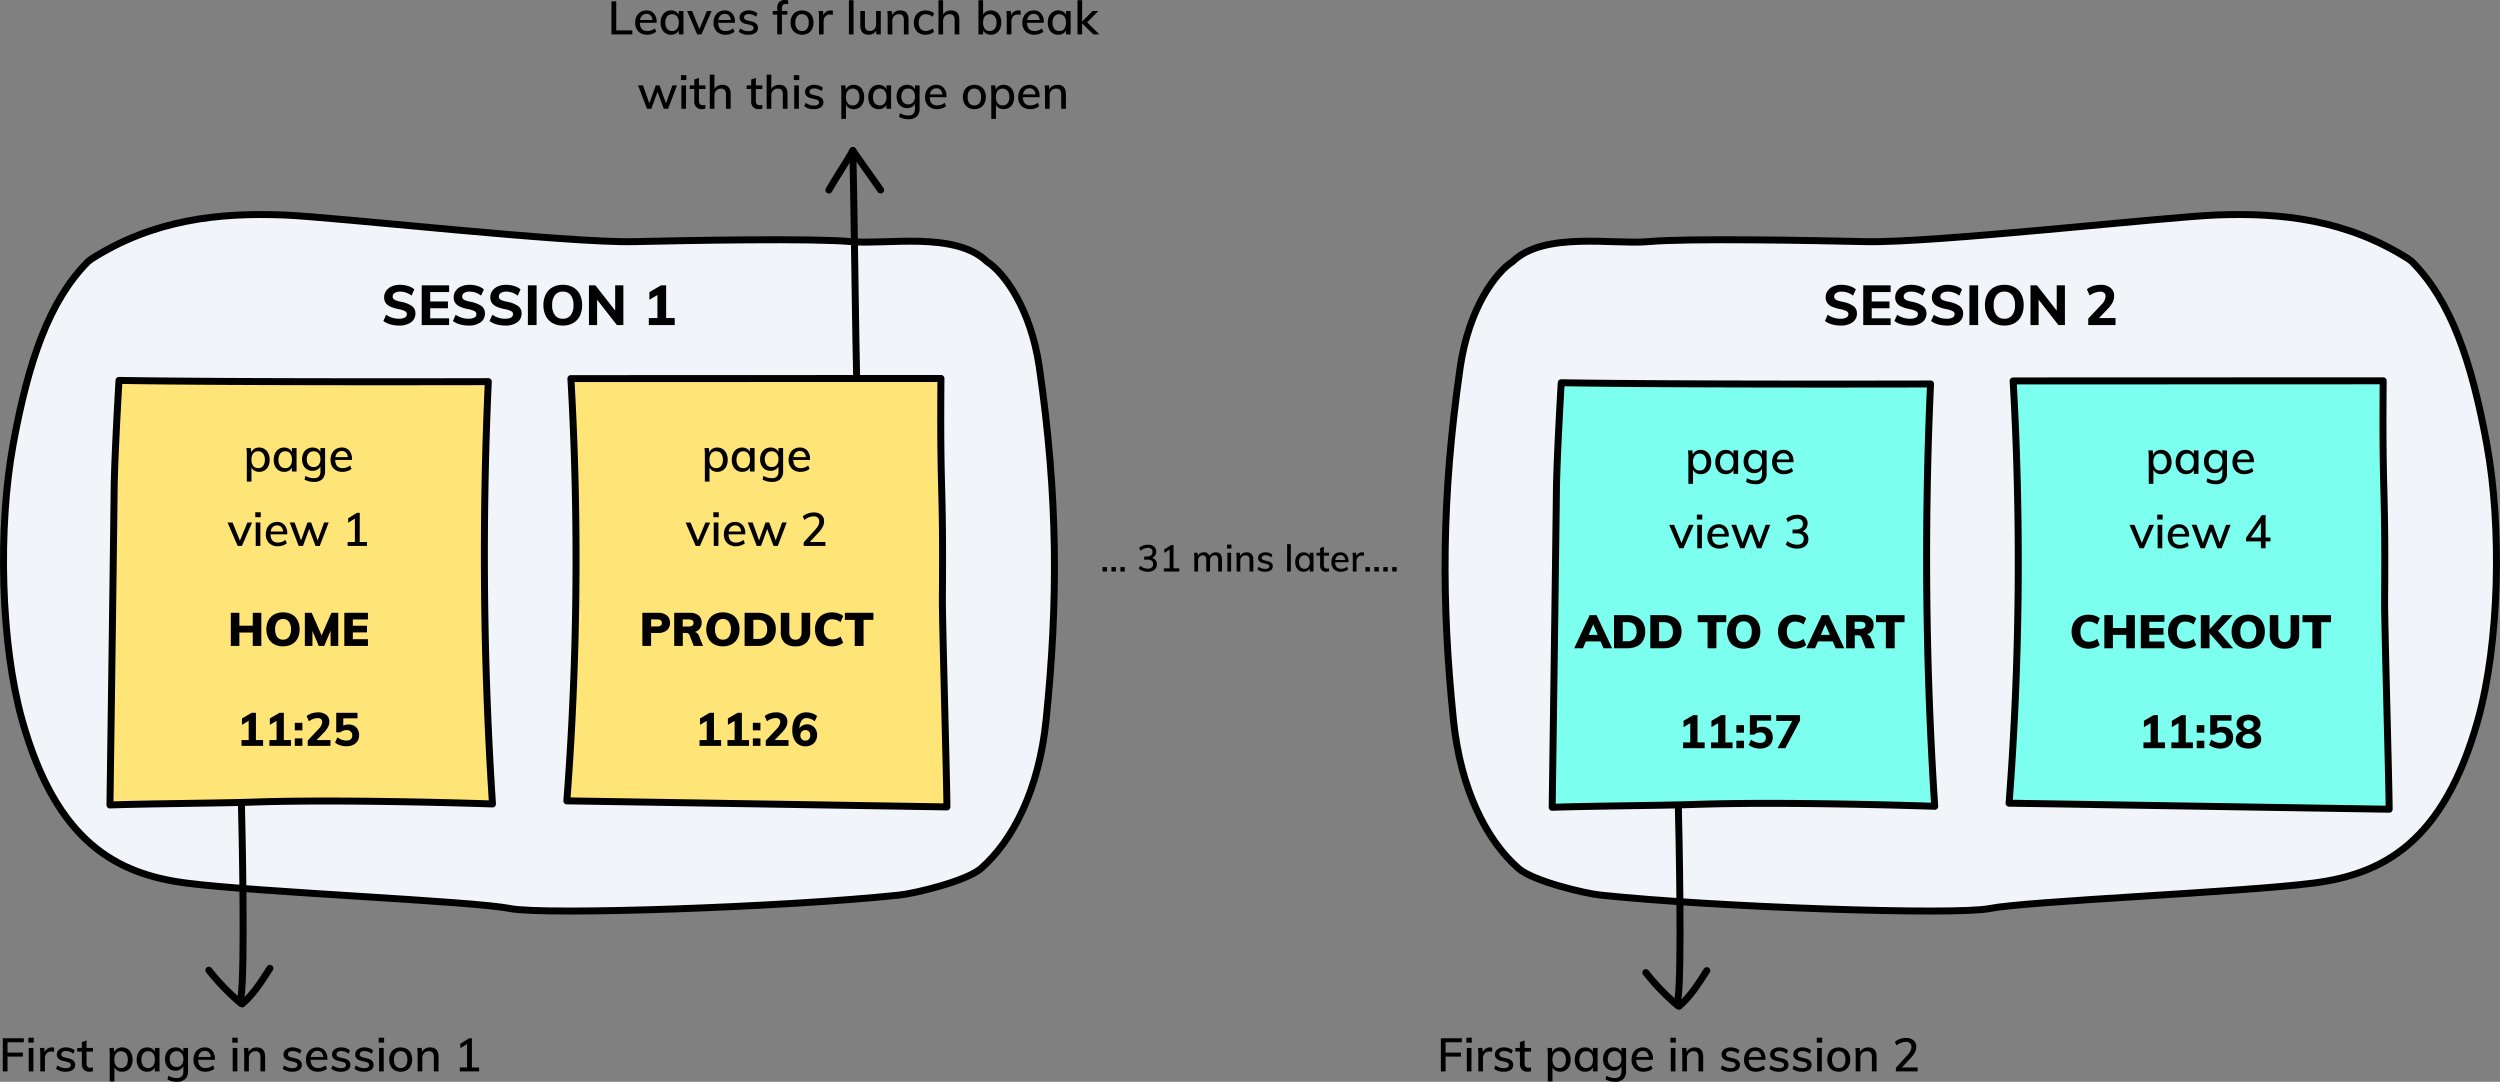 <svg xmlns="http://www.w3.org/2000/svg" width="1075.227" height="465.26" viewBox="0 0 1075.227 465.26">
  <rect x="0" y="0" width="1075.227" height="465.26" fill="#808080" stroke="none"/>
  <g id="Group_363" data-name="Group 363" transform="translate(9364.441 -4849.2)">
    <path id="Path_799" data-name="Path 799" d="M-1947.57-1246.877c26.811-17.089,54.98-20.11,83.079-18.99,21.656.862,121.809,12.1,150.317,11.457,23.579-.529,76.607-1.542,93.684,0,14.827,1.339,44.615-4.551,58.221,8.585,7.467,4.793,18.787,20.27,22.484,45.212,8.182,56.6,8.11,101.175,2.942,151.938-3.049,29.951-14.3,51.894-27.995,63.851-6.248,5.439-28.338,10.723-35.13,11.445-49.251,5.237-152.668,8.743-167.309,5.8-16.048-3.225-109.575-7.068-139.423-10.968s-55.813-17.464-70.56-70.129c-9.254-33.047-10.375-82.829-3.86-118.453s15.4-61.809,32.215-78.7Z" transform="translate(-7377.679 6207.54)" fill="#f1f5f9" stroke="#000" stroke-linecap="round" stroke-linejoin="round" stroke-miterlimit="10" stroke-width="3"/>
    <path id="Path_816" data-name="Path 816" d="M-1570.744-1246.877c-26.823-17.089-55-20.11-83.116-18.99-21.666.862-121.863,12.1-150.384,11.457-23.589-.529-76.641-1.542-93.725,0-14.833,1.339-44.634-4.551-58.246,8.585-7.47,4.793-18.8,20.271-22.494,45.212-8.185,56.6-8.114,101.175-2.943,151.938,3.051,29.951,14.3,51.894,28.007,63.851,6.251,5.439,28.35,10.723,35.146,11.445,49.273,5.237,152.735,8.743,167.383,5.8,16.055-3.225,109.624-7.068,139.484-10.968s55.838-17.464,70.591-70.129c9.258-33.047,10.379-82.83,3.862-118.453s-15.409-61.809-32.229-78.7Z" transform="translate(-6757.679 6207.54)" fill="#f1f5f9" stroke="#000" stroke-linecap="round" stroke-linejoin="round" stroke-miterlimit="10" stroke-width="3"/>
    <path id="Path_789" data-name="Path 789" d="M-1732.36-1012.112a1651.573,1651.573,0,0,1-1.8-181.637s-107.033.3-158.832-.533c0,0-1.912,31.832-2.087,46.9-.521,44.669-1.807,135.708-1.807,135.708,15.74-.573,47.788-.768,61.176-1.234C-1795.684-1014.3-1732.36-1012.112-1732.36-1012.112Z" transform="translate(-7420.266 6207.091)" fill="#ffe478" stroke="#000" stroke-linecap="round" stroke-linejoin="round" stroke-miterlimit="10" stroke-width="3"/>
    <path id="Path_790" data-name="Path 790" d="M-1525.482-1195.112c-.431,52.724,1.046,41.921.614,94.646-.073,8.878,1.951,79.9,1.951,89.622l-163.462-2.6a1368.151,1368.151,0,0,0,1.744-181.611Z" transform="translate(-7434.266 6207.091)" fill="#ffe478" stroke="#000" stroke-linecap="round" stroke-linejoin="round" stroke-miterlimit="10" stroke-width="3"/>
    <path id="Path_791" data-name="Path 791" d="M-1224.067-1012.112a1651.573,1651.573,0,0,1-1.8-181.637s-107.034.3-158.832-.533c0,0-1.912,31.832-2.088,46.9-.52,44.669-1.807,135.708-1.807,135.708,15.741-.573,47.789-.768,61.177-1.234C-1287.391-1014.3-1224.067-1012.112-1224.067-1012.112Z" transform="translate(-7308.266 6208.091)" fill="#7dffef" stroke="#000" stroke-linecap="round" stroke-linejoin="round" stroke-miterlimit="10" stroke-width="3"/>
    <path id="Path_792" data-name="Path 792" d="M-1017.189-1195.112c-.431,52.724,1.045,41.921.614,94.646-.073,8.878,1.95,79.9,1.95,89.622l-163.462-2.6a1367.985,1367.985,0,0,0,1.745-181.611Z" transform="translate(-7322.266 6208.091)" fill="#7dffef" stroke="#000" stroke-linecap="round" stroke-linejoin="round" stroke-miterlimit="10" stroke-width="3"/>
    <g id="Group_349" data-name="Group 349" transform="translate(-7414.266 6197.091)">
      <path id="Path_793" data-name="Path 793" d="M-1846.263-1013.338c.324,11.408,1.583,72-.149,83.33" transform="translate(-0.091 10.872)" fill="none" stroke="#000" stroke-linecap="round" stroke-miterlimit="10" stroke-width="3"/>
      <path id="Path_794" data-name="Path 794" d="M-1834.092-931.425c-3.358,5.262-7.141,11.3-11.931,15.306" fill="none" stroke="#000" stroke-linecap="round" stroke-miterlimit="10" stroke-width="3"/>
      <path id="Path_795" data-name="Path 795" d="M-1846.5-916.32a98.953,98.953,0,0,1-13.835-14.273" fill="none" stroke="#000" stroke-linecap="round" stroke-miterlimit="10" stroke-width="3"/>
    </g>
    <g id="Group_355" data-name="Group 355" transform="translate(-6796.266 6198.091)">
      <path id="Path_793-2" data-name="Path 793" d="M-1846.263-1013.338c.324,11.408,1.583,72-.149,83.33" transform="translate(-0.091 10.872)" fill="none" stroke="#000" stroke-linecap="round" stroke-miterlimit="10" stroke-width="3"/>
      <path id="Path_794-2" data-name="Path 794" d="M-1834.092-931.425c-3.358,5.262-7.141,11.3-11.931,15.306" fill="none" stroke="#000" stroke-linecap="round" stroke-miterlimit="10" stroke-width="3"/>
      <path id="Path_795-2" data-name="Path 795" d="M-1846.5-916.32a98.953,98.953,0,0,1-13.835-14.273" fill="none" stroke="#000" stroke-linecap="round" stroke-miterlimit="10" stroke-width="3"/>
    </g>
    <g id="Group_350" data-name="Group 350" transform="translate(-7448.266 6207.091)">
      <path id="Path_796" data-name="Path 796" d="M-1547.735-1195.112c-.351-11.422-1.285-86.557-1.636-97.979" fill="none" stroke="#000" stroke-linecap="round" stroke-miterlimit="10" stroke-width="3"/>
      <path id="Path_797" data-name="Path 797" d="M-1559.679-1276.149c2.832-5.029,7.476-11.913,10.308-16.942" fill="none" stroke="#000" stroke-linecap="round" stroke-miterlimit="10" stroke-width="3"/>
      <path id="Path_798" data-name="Path 798" d="M-1537.414-1276.171l-11.957-16.92" fill="none" stroke="#000" stroke-linecap="round" stroke-miterlimit="10" stroke-width="3"/>
    </g>
    <path id="Path_871" data-name="Path 871" d="M-55.86.216A13.393,13.393,0,0,1-59.592-.3a8.482,8.482,0,0,1-2.964-1.452l1.2-2.688a9.413,9.413,0,0,0,5.52,1.728,4.992,4.992,0,0,0,2.508-.516,1.607,1.607,0,0,0,.876-1.452,1.431,1.431,0,0,0-.8-1.284,10.525,10.525,0,0,0-2.82-.9A14.925,14.925,0,0,1-59.664-7.98a4.735,4.735,0,0,1-1.944-1.608,4.274,4.274,0,0,1-.612-2.364,4.717,4.717,0,0,1,.852-2.76A5.6,5.6,0,0,1-58.98-16.62a8.657,8.657,0,0,1,3.552-.684,11.618,11.618,0,0,1,3.5.528,7.14,7.14,0,0,1,2.688,1.44l-1.2,2.688A7.985,7.985,0,0,0-55.4-14.376a4.1,4.1,0,0,0-2.3.576,1.786,1.786,0,0,0-.864,1.56,1.437,1.437,0,0,0,.324.96,2.7,2.7,0,0,0,1.092.684,13.96,13.96,0,0,0,2.184.588,11.929,11.929,0,0,1,4.74,1.872A3.8,3.8,0,0,1-48.78-4.992a4.505,4.505,0,0,1-1.872,3.8A8.519,8.519,0,0,1-55.86.216Zm9.792-17.3h11.784v2.9H-42.42v4.032h7.632v2.928H-42.42V-2.9h8.136V0H-46.068ZM-25.956.216A13.393,13.393,0,0,1-29.688-.3a8.482,8.482,0,0,1-2.964-1.452l1.2-2.688a9.413,9.413,0,0,0,5.52,1.728,4.992,4.992,0,0,0,2.508-.516,1.607,1.607,0,0,0,.876-1.452,1.431,1.431,0,0,0-.8-1.284,10.525,10.525,0,0,0-2.82-.9A14.925,14.925,0,0,1-29.76-7.98,4.735,4.735,0,0,1-31.7-9.588a4.274,4.274,0,0,1-.612-2.364,4.717,4.717,0,0,1,.852-2.76,5.6,5.6,0,0,1,2.388-1.908,8.657,8.657,0,0,1,3.552-.684,11.618,11.618,0,0,1,3.5.528,7.14,7.14,0,0,1,2.688,1.44l-1.2,2.688A7.985,7.985,0,0,0-25.5-14.376a4.1,4.1,0,0,0-2.3.576,1.786,1.786,0,0,0-.864,1.56,1.437,1.437,0,0,0,.324.96,2.7,2.7,0,0,0,1.092.684,13.96,13.96,0,0,0,2.184.588,11.929,11.929,0,0,1,4.74,1.872,3.8,3.8,0,0,1,1.452,3.144,4.505,4.505,0,0,1-1.872,3.8A8.519,8.519,0,0,1-25.956.216Zm15.768,0A13.393,13.393,0,0,1-13.92-.3a8.482,8.482,0,0,1-2.964-1.452l1.2-2.688a9.413,9.413,0,0,0,5.52,1.728,4.992,4.992,0,0,0,2.508-.516A1.607,1.607,0,0,0-6.78-4.68a1.431,1.431,0,0,0-.8-1.284,10.525,10.525,0,0,0-2.82-.9A14.925,14.925,0,0,1-13.992-7.98a4.735,4.735,0,0,1-1.944-1.608,4.274,4.274,0,0,1-.612-2.364,4.717,4.717,0,0,1,.852-2.76,5.6,5.6,0,0,1,2.388-1.908A8.657,8.657,0,0,1-9.756-17.3a11.618,11.618,0,0,1,3.5.528,7.14,7.14,0,0,1,2.688,1.44l-1.2,2.688a7.985,7.985,0,0,0-4.968-1.728,4.1,4.1,0,0,0-2.3.576,1.786,1.786,0,0,0-.864,1.56,1.437,1.437,0,0,0,.324.96,2.7,2.7,0,0,0,1.092.684,13.96,13.96,0,0,0,2.184.588A11.929,11.929,0,0,1-4.56-8.136,3.8,3.8,0,0,1-3.108-4.992a4.505,4.505,0,0,1-1.872,3.8A8.519,8.519,0,0,1-10.188.216ZM-.4-17.088H3.348V0H-.4ZM14.628.216A8.829,8.829,0,0,1,10.2-.852a7.2,7.2,0,0,1-2.9-3.06,10.085,10.085,0,0,1-1.02-4.656A9.937,9.937,0,0,1,7.3-13.2a7.236,7.236,0,0,1,2.9-3.036A8.829,8.829,0,0,1,14.628-17.3a8.762,8.762,0,0,1,4.416,1.068,7.181,7.181,0,0,1,2.88,3.036,10.036,10.036,0,0,1,1.008,4.632,10.185,10.185,0,0,1-1.008,4.656,7.151,7.151,0,0,1-2.88,3.06A8.762,8.762,0,0,1,14.628.216Zm0-2.928A4.08,4.08,0,0,0,18-4.224a6.8,6.8,0,0,0,1.212-4.344A6.7,6.7,0,0,0,18-12.888a4.108,4.108,0,0,0-3.372-1.488,4.108,4.108,0,0,0-3.372,1.488,6.7,6.7,0,0,0-1.212,4.32,6.793,6.793,0,0,0,1.212,4.356A4.094,4.094,0,0,0,14.628-2.712Zm26.04-14.376V0H37.884l-8.52-10.9V0h-3.5V-17.088h2.76L37.14-6.216V-17.088ZM62.748-3V0H51.612V-3h3.7v-9.912l-3.456,2.04V-14.16l5.016-2.928h2.184V-3Z" transform="translate(-9137 4989)"/>
    <path id="Path_877" data-name="Path 877" d="M-55.872.216A13.393,13.393,0,0,1-59.6-.3a8.482,8.482,0,0,1-2.964-1.452l1.2-2.688a9.413,9.413,0,0,0,5.52,1.728,4.992,4.992,0,0,0,2.508-.516,1.607,1.607,0,0,0,.876-1.452,1.431,1.431,0,0,0-.8-1.284,10.525,10.525,0,0,0-2.82-.9A14.925,14.925,0,0,1-59.676-7.98,4.735,4.735,0,0,1-61.62-9.588a4.274,4.274,0,0,1-.612-2.364,4.717,4.717,0,0,1,.852-2.76,5.6,5.6,0,0,1,2.388-1.908A8.657,8.657,0,0,1-55.44-17.3a11.618,11.618,0,0,1,3.5.528,7.14,7.14,0,0,1,2.688,1.44l-1.2,2.688a7.985,7.985,0,0,0-4.968-1.728,4.1,4.1,0,0,0-2.3.576,1.786,1.786,0,0,0-.864,1.56,1.437,1.437,0,0,0,.324.96,2.7,2.7,0,0,0,1.092.684,13.96,13.96,0,0,0,2.184.588,11.929,11.929,0,0,1,4.74,1.872,3.8,3.8,0,0,1,1.452,3.144,4.505,4.505,0,0,1-1.872,3.8A8.519,8.519,0,0,1-55.872.216Zm9.792-17.3H-34.3v2.9h-8.136v4.032H-34.8v2.928h-7.632V-2.9H-34.3V0H-46.08ZM-25.968.216A13.393,13.393,0,0,1-29.7-.3a8.482,8.482,0,0,1-2.964-1.452l1.2-2.688a9.413,9.413,0,0,0,5.52,1.728,4.992,4.992,0,0,0,2.508-.516A1.607,1.607,0,0,0-22.56-4.68a1.431,1.431,0,0,0-.8-1.284,10.525,10.525,0,0,0-2.82-.9A14.925,14.925,0,0,1-29.772-7.98a4.735,4.735,0,0,1-1.944-1.608,4.274,4.274,0,0,1-.612-2.364,4.717,4.717,0,0,1,.852-2.76,5.6,5.6,0,0,1,2.388-1.908,8.657,8.657,0,0,1,3.552-.684,11.618,11.618,0,0,1,3.5.528,7.14,7.14,0,0,1,2.688,1.44l-1.2,2.688a7.985,7.985,0,0,0-4.968-1.728,4.1,4.1,0,0,0-2.3.576,1.786,1.786,0,0,0-.864,1.56,1.437,1.437,0,0,0,.324.96,2.7,2.7,0,0,0,1.092.684,13.96,13.96,0,0,0,2.184.588,11.929,11.929,0,0,1,4.74,1.872,3.8,3.8,0,0,1,1.452,3.144,4.505,4.505,0,0,1-1.872,3.8A8.519,8.519,0,0,1-25.968.216Zm15.768,0A13.393,13.393,0,0,1-13.932-.3,8.482,8.482,0,0,1-16.9-1.752l1.2-2.688a9.413,9.413,0,0,0,5.52,1.728,4.992,4.992,0,0,0,2.508-.516A1.607,1.607,0,0,0-6.792-4.68a1.431,1.431,0,0,0-.8-1.284,10.525,10.525,0,0,0-2.82-.9A14.925,14.925,0,0,1-14-7.98a4.735,4.735,0,0,1-1.944-1.608,4.274,4.274,0,0,1-.612-2.364,4.717,4.717,0,0,1,.852-2.76A5.6,5.6,0,0,1-13.32-16.62,8.657,8.657,0,0,1-9.768-17.3a11.618,11.618,0,0,1,3.5.528,7.14,7.14,0,0,1,2.688,1.44l-1.2,2.688a7.985,7.985,0,0,0-4.968-1.728,4.1,4.1,0,0,0-2.3.576,1.786,1.786,0,0,0-.864,1.56,1.437,1.437,0,0,0,.324.96A2.7,2.7,0,0,0-11.5-10.6a13.96,13.96,0,0,0,2.184.588,11.929,11.929,0,0,1,4.74,1.872A3.8,3.8,0,0,1-3.12-4.992a4.505,4.505,0,0,1-1.872,3.8A8.519,8.519,0,0,1-10.2.216Zm9.792-17.3H3.336V0H-.408ZM14.616.216A8.829,8.829,0,0,1,10.188-.852a7.2,7.2,0,0,1-2.9-3.06,10.085,10.085,0,0,1-1.02-4.656A9.937,9.937,0,0,1,7.284-13.2a7.236,7.236,0,0,1,2.9-3.036A8.829,8.829,0,0,1,14.616-17.3a8.762,8.762,0,0,1,4.416,1.068,7.181,7.181,0,0,1,2.88,3.036A10.036,10.036,0,0,1,22.92-8.568a10.185,10.185,0,0,1-1.008,4.656,7.151,7.151,0,0,1-2.88,3.06A8.762,8.762,0,0,1,14.616.216Zm0-2.928a4.08,4.08,0,0,0,3.372-1.512A6.8,6.8,0,0,0,19.2-8.568a6.7,6.7,0,0,0-1.212-4.32,4.108,4.108,0,0,0-3.372-1.488,4.108,4.108,0,0,0-3.372,1.488,6.7,6.7,0,0,0-1.212,4.32,6.793,6.793,0,0,0,1.212,4.356A4.094,4.094,0,0,0,14.616-2.712Zm26.04-14.376V0H37.872l-8.52-10.9V0h-3.5V-17.088h2.76l8.52,10.872V-17.088ZM62.424-3V0H50.688V-2.76l5.688-6.048a5.467,5.467,0,0,0,1.776-3.5,1.92,1.92,0,0,0-.588-1.524,2.528,2.528,0,0,0-1.716-.516A7.928,7.928,0,0,0,51.312-12.7l-1.2-2.688a7.516,7.516,0,0,1,2.64-1.4,10.622,10.622,0,0,1,3.264-.516,6.5,6.5,0,0,1,4.236,1.284,4.218,4.218,0,0,1,1.572,3.444,6.205,6.205,0,0,1-.612,2.748,11.866,11.866,0,0,1-2.052,2.8L55.3-3Z" transform="translate(-8517 4989)"/>
    <path id="Path_873" data-name="Path 873" d="M-61.336-1.92V0h-1.92V-1.92Zm3.84,0V0h-1.92V-1.92Zm3.84,0V0h-1.92V-1.92Zm11.712-3.936a2.807,2.807,0,0,1,1.52.992A2.878,2.878,0,0,1-39.9-3.088,2.864,2.864,0,0,1-40.944-.744a4.358,4.358,0,0,1-2.84.856,6.535,6.535,0,0,1-2.168-.36,4.69,4.69,0,0,1-1.72-1.016l.592-1.216a5.075,5.075,0,0,0,3.248,1.248q2.336,0,2.336-1.968A1.7,1.7,0,0,0-42.1-4.632a2.977,2.977,0,0,0-1.84-.472h-1.392V-6.448H-44.2a2.852,2.852,0,0,0,1.808-.5,1.73,1.73,0,0,0,.624-1.44,1.687,1.687,0,0,0-.52-1.328,2.124,2.124,0,0,0-1.464-.464A5.071,5.071,0,0,0-46.92-8.928l-.592-1.216a4.739,4.739,0,0,1,1.7-1.008,6.313,6.313,0,0,1,2.136-.368,3.864,3.864,0,0,1,2.552.792,2.634,2.634,0,0,1,.952,2.136,3.062,3.062,0,0,1-.464,1.7A2.607,2.607,0,0,1-41.944-5.856Zm11.712,4.5V0h-6.656V-1.36h2.5V-9.424l-2.32,1.44V-9.5l3.024-1.888h.96V-1.36Zm15.664-6.9q2.688,0,2.688,3.232V0H-13.5V-4.944a2.552,2.552,0,0,0-.36-1.52,1.356,1.356,0,0,0-1.16-.48,1.808,1.808,0,0,0-1.464.64,2.632,2.632,0,0,0-.536,1.744V0h-1.616V-4.944a2.552,2.552,0,0,0-.36-1.52,1.356,1.356,0,0,0-1.16-.48,1.832,1.832,0,0,0-1.472.64,2.606,2.606,0,0,0-.544,1.744V0h-1.6V-5.792A18.172,18.172,0,0,0-23.9-8.064h1.5l.144,1.344A2.616,2.616,0,0,1-21.24-7.856a2.892,2.892,0,0,1,1.536-.4A2.343,2.343,0,0,1-17.256-6.7a2.735,2.735,0,0,1,1.08-1.136A3.128,3.128,0,0,1-14.568-8.256Zm5.008.192h1.6V0h-1.6Zm1.728-3.52v1.7H-9.7v-1.7ZM-1.3-8.256q2.9,0,2.9,3.232V0H-.024V-4.928A2.353,2.353,0,0,0-.432-6.464a1.621,1.621,0,0,0-1.3-.48,2.171,2.171,0,0,0-1.64.64,2.365,2.365,0,0,0-.616,1.712V0h-1.6V-5.792A18.172,18.172,0,0,0-5.72-8.064h1.5l.144,1.392A2.7,2.7,0,0,1-2.96-7.848,3.329,3.329,0,0,1-1.3-8.256ZM6.712.112A5.006,5.006,0,0,1,3.384-.912l.48-1.168a4.66,4.66,0,0,0,2.9.96A2.337,2.337,0,0,0,8.024-1.4a.891.891,0,0,0,.432-.792.84.84,0,0,0-.3-.68,2.578,2.578,0,0,0-1-.424l-1.344-.32a3.07,3.07,0,0,1-1.608-.792,1.951,1.951,0,0,1-.552-1.416,2.118,2.118,0,0,1,.872-1.76A3.687,3.687,0,0,1,6.84-8.256a4.922,4.922,0,0,1,1.64.272,3.794,3.794,0,0,1,1.32.768L9.3-6.08A3.9,3.9,0,0,0,6.84-7.008a2.134,2.134,0,0,0-1.216.3.944.944,0,0,0-.432.824.88.88,0,0,0,.272.672,1.919,1.919,0,0,0,.864.4L7.7-4.48a3.416,3.416,0,0,1,1.7.808A1.937,1.937,0,0,1,9.96-2.24,2.013,2.013,0,0,1,9.088-.52,3.975,3.975,0,0,1,6.712.112Zm9.424-11.888h1.6V0h-1.6ZM27.48-8.064V0h-1.6V-1.376a2.47,2.47,0,0,1-1.048,1.1,3.308,3.308,0,0,1-1.624.384A3.437,3.437,0,0,1,21.328-.4a3.409,3.409,0,0,1-1.256-1.448,5.007,5.007,0,0,1-.448-2.184A5.089,5.089,0,0,1,20.08-6.24a3.524,3.524,0,0,1,1.272-1.488,3.341,3.341,0,0,1,1.856-.528,3.209,3.209,0,0,1,1.616.392A2.625,2.625,0,0,1,25.88-6.752V-8.064Zm-3.888,6.9a2.028,2.028,0,0,0,1.688-.76,3.371,3.371,0,0,0,.6-2.136,3.365,3.365,0,0,0-.6-2.144,2.054,2.054,0,0,0-1.7-.752,2.055,2.055,0,0,0-1.7.776,3.377,3.377,0,0,0-.616,2.152,3.247,3.247,0,0,0,.616,2.112A2.1,2.1,0,0,0,23.592-1.168Zm8.352-5.648v4.048a1.583,1.583,0,0,0,.36,1.176,1.389,1.389,0,0,0,1,.344,2.976,2.976,0,0,0,.848-.128V-.064a3.787,3.787,0,0,1-1.2.176,2.583,2.583,0,0,1-1.936-.7,2.813,2.813,0,0,1-.688-2.048V-6.816H28.76V-8.064h1.568V-10.08l1.616-.56v2.576h2.224v1.248ZM42.536-4h-5.76q.08,2.832,2.576,2.832A4,4,0,0,0,41.9-2.08l.5,1.152a3.952,3.952,0,0,1-1.384.76,5.309,5.309,0,0,1-1.688.28A4.091,4.091,0,0,1,36.28-1a4.136,4.136,0,0,1-1.1-3.048,4.77,4.77,0,0,1,.488-2.192,3.588,3.588,0,0,1,1.368-1.488,3.811,3.811,0,0,1,2-.528A3.255,3.255,0,0,1,41.6-7.2a4.262,4.262,0,0,1,.936,2.928ZM39.064-7.056a2.079,2.079,0,0,0-1.488.544A2.627,2.627,0,0,0,36.84-4.96h4.272a2.479,2.479,0,0,0-.624-1.56A1.908,1.908,0,0,0,39.064-7.056Zm9.344-1.2a2.846,2.846,0,0,1,.768.112l-.032,1.472a2.7,2.7,0,0,0-.944-.16,2.03,2.03,0,0,0-1.656.664A2.527,2.527,0,0,0,45.992-4.5V0h-1.6V-5.792a18.173,18.173,0,0,0-.128-2.272h1.5l.144,1.456A2.5,2.5,0,0,1,46.9-7.832,2.76,2.76,0,0,1,48.408-8.256ZM51.736-1.92V0h-1.92V-1.92Zm3.84,0V0h-1.92V-1.92Zm3.84,0V0H57.5V-1.92Zm3.84,0V0h-1.92V-1.92Z" transform="translate(-8827 5095)"/>
    <path id="Path_872" data-name="Path 872" d="M23.54,5.76H25.6V18.28h6.92V20H23.54ZM42.96,15h-7.2q.1,3.54,3.22,3.54a5,5,0,0,0,3.18-1.14l.62,1.44a4.94,4.94,0,0,1-1.73.95,6.636,6.636,0,0,1-2.11.35,5.114,5.114,0,0,1-3.8-1.39,5.17,5.17,0,0,1-1.38-3.81,5.963,5.963,0,0,1,.61-2.74,4.485,4.485,0,0,1,1.71-1.86,4.764,4.764,0,0,1,2.5-.66A4.069,4.069,0,0,1,41.79,11a5.328,5.328,0,0,1,1.17,3.66Zm-4.34-3.82a2.6,2.6,0,0,0-1.86.68,3.284,3.284,0,0,0-.92,1.94h5.34a3.1,3.1,0,0,0-.78-1.95A2.385,2.385,0,0,0,38.62,11.18ZM54.5,9.92V20h-2V18.28a3.087,3.087,0,0,1-1.31,1.38,4.135,4.135,0,0,1-2.03.48,4.152,4.152,0,0,1-3.92-2.45,6.258,6.258,0,0,1-.56-2.73,6.361,6.361,0,0,1,.57-2.76,4.4,4.4,0,0,1,1.59-1.86,4.177,4.177,0,0,1,2.32-.66,4.011,4.011,0,0,1,2.02.49,3.281,3.281,0,0,1,1.32,1.39V9.92Zm-4.86,8.62a2.534,2.534,0,0,0,2.11-.95,4.213,4.213,0,0,0,.75-2.67,4.206,4.206,0,0,0-.75-2.68,2.853,2.853,0,0,0-4.26.03,4.221,4.221,0,0,0-.77,2.69,4.058,4.058,0,0,0,.77,2.64A2.625,2.625,0,0,0,49.64,18.54Zm16.98-8.6L62.24,20H60.42L56.08,9.94h2.14l3.16,7.78L64.6,9.94ZM76.64,15h-7.2q.1,3.54,3.22,3.54a5,5,0,0,0,3.18-1.14l.62,1.44a4.94,4.94,0,0,1-1.73.95,6.636,6.636,0,0,1-2.11.35,5.114,5.114,0,0,1-3.8-1.39,5.17,5.17,0,0,1-1.38-3.81,5.963,5.963,0,0,1,.61-2.74,4.485,4.485,0,0,1,1.71-1.86,4.764,4.764,0,0,1,2.5-.66A4.069,4.069,0,0,1,75.47,11a5.328,5.328,0,0,1,1.17,3.66ZM72.3,11.18a2.6,2.6,0,0,0-1.86.68,3.284,3.284,0,0,0-.92,1.94h5.34a3.1,3.1,0,0,0-.78-1.95A2.385,2.385,0,0,0,72.3,11.18Zm10.18,8.96a6.258,6.258,0,0,1-4.16-1.28l.6-1.46a5.825,5.825,0,0,0,3.62,1.2,2.922,2.922,0,0,0,1.58-.35,1.114,1.114,0,0,0,.54-.99,1.05,1.05,0,0,0-.37-.85,3.222,3.222,0,0,0-1.25-.53l-1.68-.4a3.837,3.837,0,0,1-2.01-.99,2.439,2.439,0,0,1-.69-1.77,2.647,2.647,0,0,1,1.09-2.2,4.609,4.609,0,0,1,2.89-.84,6.152,6.152,0,0,1,2.05.34,4.742,4.742,0,0,1,1.65.96l-.62,1.42a4.879,4.879,0,0,0-3.08-1.16,2.668,2.668,0,0,0-1.52.37,1.18,1.18,0,0,0-.54,1.03,1.1,1.1,0,0,0,.34.84,2.4,2.4,0,0,0,1.08.5l1.72.42a4.27,4.27,0,0,1,2.13,1.01,2.422,2.422,0,0,1,.69,1.79,2.516,2.516,0,0,1-1.09,2.15A4.968,4.968,0,0,1,82.48,20.14ZM98.52,6.9q-1.66,0-1.66,1.9V9.92h2.36v1.56H96.86V20H94.84V11.48H92.9V9.92h1.94V8.64a3.542,3.542,0,0,1,.85-2.56,3.168,3.168,0,0,1,2.39-.88,5.02,5.02,0,0,1,1.46.2V7.06A3.6,3.6,0,0,0,98.52,6.9Zm7,13.24a5.149,5.149,0,0,1-2.6-.64,4.343,4.343,0,0,1-1.73-1.82,5.931,5.931,0,0,1-.61-2.76,5.993,5.993,0,0,1,.61-2.77,4.33,4.33,0,0,1,1.73-1.83,5.561,5.561,0,0,1,5.18,0,4.33,4.33,0,0,1,1.73,1.83,5.993,5.993,0,0,1,.61,2.77,5.931,5.931,0,0,1-.61,2.76,4.343,4.343,0,0,1-1.73,1.82A5.108,5.108,0,0,1,105.52,20.14Zm-.02-1.6a2.586,2.586,0,0,0,2.14-.92,4.232,4.232,0,0,0,.74-2.7,4.206,4.206,0,0,0-.75-2.68,2.546,2.546,0,0,0-2.11-.94,2.6,2.6,0,0,0-2.14.94,4.166,4.166,0,0,0-.76,2.68,4.191,4.191,0,0,0,.75,2.7A2.592,2.592,0,0,0,105.5,18.54Zm12.32-8.86a3.558,3.558,0,0,1,.96.14l-.04,1.84a3.373,3.373,0,0,0-1.18-.2,2.537,2.537,0,0,0-2.07.83,3.159,3.159,0,0,0-.69,2.09V20h-2V12.76a22.715,22.715,0,0,0-.16-2.84h1.88l.18,1.82a3.119,3.119,0,0,1,1.24-1.53A3.45,3.45,0,0,1,117.82,9.68Zm7.84-4.4h2V20h-2Zm13.72,4.64V20h-1.96V18.32a3.344,3.344,0,0,1-1.32,1.35,3.824,3.824,0,0,1-1.9.47q-3.64,0-3.64-4.04V9.92h2v6.16a2.751,2.751,0,0,0,.51,1.83,1.939,1.939,0,0,0,1.55.59,2.6,2.6,0,0,0,1.99-.8,2.974,2.974,0,0,0,.75-2.12V9.92Zm8.32-.24q3.62,0,3.62,4.04V20H149.3V13.84a2.941,2.941,0,0,0-.51-1.92,2.027,2.027,0,0,0-1.63-.6,2.714,2.714,0,0,0-2.05.8,2.956,2.956,0,0,0-.77,2.14V20h-2V12.76a22.717,22.717,0,0,0-.16-2.84h1.88l.18,1.74a3.37,3.37,0,0,1,1.39-1.47A4.161,4.161,0,0,1,147.7,9.68Zm10.88,10.46a5.287,5.287,0,0,1-2.65-.64,4.277,4.277,0,0,1-1.73-1.81,5.905,5.905,0,0,1-.6-2.73,5.851,5.851,0,0,1,.63-2.76A4.537,4.537,0,0,1,156,10.34a5.214,5.214,0,0,1,2.66-.66,6.02,6.02,0,0,1,2.04.35,4.184,4.184,0,0,1,1.58.95l-.62,1.46a4.606,4.606,0,0,0-2.86-1.12,2.851,2.851,0,0,0-2.28.95,3.96,3.96,0,0,0-.82,2.67,3.88,3.88,0,0,0,.82,2.65,2.881,2.881,0,0,0,2.28.93,4.494,4.494,0,0,0,2.86-1.12l.62,1.46a4.466,4.466,0,0,1-1.63.94A6.328,6.328,0,0,1,158.58,20.14ZM169.54,9.68q3.62,0,3.62,4.04V20h-2.02V13.84a2.941,2.941,0,0,0-.51-1.92,2.027,2.027,0,0,0-1.63-.6,2.714,2.714,0,0,0-2.05.8,2.956,2.956,0,0,0-.77,2.14V20h-2V5.28h2v6.2a3.339,3.339,0,0,1,1.38-1.34A4.209,4.209,0,0,1,169.54,9.68Zm17.18,0a4.31,4.31,0,0,1,2.34.64,4.227,4.227,0,0,1,1.58,1.82,6.324,6.324,0,0,1,.56,2.74,6.3,6.3,0,0,1-.57,2.75,4.416,4.416,0,0,1-1.59,1.85,4.177,4.177,0,0,1-2.32.66,4.067,4.067,0,0,1-2.03-.49,3.124,3.124,0,0,1-1.31-1.41V20h-2V5.28h2v6.3a3.2,3.2,0,0,1,1.31-1.4A4,4,0,0,1,186.72,9.68Zm-.46,8.86a2.541,2.541,0,0,0,2.12-.97,4.261,4.261,0,0,0,.76-2.69,4.1,4.1,0,0,0-.76-2.64,2.872,2.872,0,0,0-4.25,0,4.206,4.206,0,0,0-.75,2.68,4.206,4.206,0,0,0,.75,2.68A2.568,2.568,0,0,0,186.26,18.54Zm12.32-8.86a3.558,3.558,0,0,1,.96.14l-.04,1.84a3.373,3.373,0,0,0-1.18-.2,2.538,2.538,0,0,0-2.07.83,3.159,3.159,0,0,0-.69,2.09V20h-2V12.76a22.717,22.717,0,0,0-.16-2.84h1.88l.18,1.82a3.119,3.119,0,0,1,1.24-1.53A3.45,3.45,0,0,1,198.58,9.68ZM209.48,15h-7.2q.1,3.54,3.22,3.54a5,5,0,0,0,3.18-1.14l.62,1.44a4.94,4.94,0,0,1-1.73.95,6.636,6.636,0,0,1-2.11.35,5.114,5.114,0,0,1-3.8-1.39,5.17,5.17,0,0,1-1.38-3.81,5.963,5.963,0,0,1,.61-2.74,4.485,4.485,0,0,1,1.71-1.86,4.764,4.764,0,0,1,2.5-.66A4.069,4.069,0,0,1,208.31,11a5.328,5.328,0,0,1,1.17,3.66Zm-4.34-3.82a2.6,2.6,0,0,0-1.86.68,3.284,3.284,0,0,0-.92,1.94h5.34a3.1,3.1,0,0,0-.78-1.95A2.385,2.385,0,0,0,205.14,11.18Zm15.88-1.26V20h-2V18.28a3.087,3.087,0,0,1-1.31,1.38,4.135,4.135,0,0,1-2.03.48,4.152,4.152,0,0,1-3.92-2.45,6.258,6.258,0,0,1-.56-2.73,6.361,6.361,0,0,1,.57-2.76,4.4,4.4,0,0,1,1.59-1.86,4.177,4.177,0,0,1,2.32-.66,4.011,4.011,0,0,1,2.02.49,3.281,3.281,0,0,1,1.32,1.39V9.92Zm-4.86,8.62a2.534,2.534,0,0,0,2.11-.95,4.213,4.213,0,0,0,.75-2.67,4.206,4.206,0,0,0-.75-2.68,2.853,2.853,0,0,0-4.26.03,4.221,4.221,0,0,0-.77,2.69,4.058,4.058,0,0,0,.77,2.64A2.625,2.625,0,0,0,216.16,18.54ZM230.8,20l-4.82-4.76V20h-2V5.28h2v9.2l4.48-4.54h2.5l-4.82,4.84L233.38,20ZM51.73,41.92,47.89,52H46.05l-2.7-7.3L40.67,52H38.83L34.99,41.92h2.1l2.74,7.7,2.78-7.7h1.6l2.78,7.7,2.76-7.7Zm1.88,0h2V52h-2Zm2.16-4.4v2.12H53.43V37.52Zm5.42,5.96v5.06a1.978,1.978,0,0,0,.45,1.47,1.736,1.736,0,0,0,1.25.43,3.72,3.72,0,0,0,1.06-.16v1.64a4.733,4.733,0,0,1-1.5.22,3.229,3.229,0,0,1-2.42-.88,3.516,3.516,0,0,1-.86-2.56V43.48H57.21V41.92h1.96V39.4l2.02-.7v3.22h2.78v1.56Zm10-1.8q3.62,0,3.62,4.04V52H72.79V45.84a2.941,2.941,0,0,0-.51-1.92,2.027,2.027,0,0,0-1.63-.6,2.714,2.714,0,0,0-2.05.8,2.956,2.956,0,0,0-.77,2.14V52h-2V37.28h2v6.2a3.339,3.339,0,0,1,1.38-1.34A4.209,4.209,0,0,1,71.19,41.68Zm14.46,1.8v5.06a1.978,1.978,0,0,0,.45,1.47,1.736,1.736,0,0,0,1.25.43,3.72,3.72,0,0,0,1.06-.16v1.64a4.734,4.734,0,0,1-1.5.22,3.229,3.229,0,0,1-2.42-.88,3.516,3.516,0,0,1-.86-2.56V43.48H81.67V41.92h1.96V39.4l2.02-.7v3.22h2.78v1.56Zm10-1.8q3.62,0,3.62,4.04V52H97.25V45.84a2.941,2.941,0,0,0-.51-1.92,2.027,2.027,0,0,0-1.63-.6,2.714,2.714,0,0,0-2.05.8,2.956,2.956,0,0,0-.77,2.14V52h-2V37.28h2v6.2a3.339,3.339,0,0,1,1.38-1.34A4.209,4.209,0,0,1,95.65,41.68Zm6.5.24h2V52h-2Zm2.16-4.4v2.12h-2.34V37.52Zm6.32,14.62a6.258,6.258,0,0,1-4.16-1.28l.6-1.46a5.825,5.825,0,0,0,3.62,1.2,2.922,2.922,0,0,0,1.58-.35,1.114,1.114,0,0,0,.54-.99,1.05,1.05,0,0,0-.37-.85,3.222,3.222,0,0,0-1.25-.53l-1.68-.4a3.837,3.837,0,0,1-2.01-.99,2.439,2.439,0,0,1-.69-1.77,2.647,2.647,0,0,1,1.09-2.2,4.609,4.609,0,0,1,2.89-.84,6.152,6.152,0,0,1,2.05.34,4.742,4.742,0,0,1,1.65.96l-.62,1.42a4.879,4.879,0,0,0-3.08-1.16,2.668,2.668,0,0,0-1.52.37,1.18,1.18,0,0,0-.54,1.03,1.1,1.1,0,0,0,.34.84,2.4,2.4,0,0,0,1.08.5l1.72.42A4.27,4.27,0,0,1,114,47.41a2.422,2.422,0,0,1,.69,1.79,2.516,2.516,0,0,1-1.09,2.15A4.968,4.968,0,0,1,110.63,52.14Zm17.12-10.46a4.177,4.177,0,0,1,2.32.66,4.4,4.4,0,0,1,1.59,1.86,6.361,6.361,0,0,1,.57,2.76,6.258,6.258,0,0,1-.56,2.73,4.238,4.238,0,0,1-1.58,1.81,4.31,4.31,0,0,1-2.34.64,4.067,4.067,0,0,1-2.03-.49,3.124,3.124,0,0,1-1.31-1.41v6.08h-2V44.76a22.715,22.715,0,0,0-.16-2.84h1.88l.2,1.86a3.128,3.128,0,0,1,1.3-1.55A3.985,3.985,0,0,1,127.75,41.68Zm-.46,8.86a2.574,2.574,0,0,0,2.12-.94,4.1,4.1,0,0,0,.76-2.64,4.261,4.261,0,0,0-.76-2.69,2.853,2.853,0,0,0-4.26-.03,4.247,4.247,0,0,0-.74,2.68,4.206,4.206,0,0,0,.75,2.68A2.568,2.568,0,0,0,127.29,50.54Zm16.52-8.62V52h-2V50.28a3.087,3.087,0,0,1-1.31,1.38,4.135,4.135,0,0,1-2.03.48,4.152,4.152,0,0,1-3.92-2.45,6.258,6.258,0,0,1-.56-2.73,6.361,6.361,0,0,1,.57-2.76,4.4,4.4,0,0,1,1.59-1.86,4.177,4.177,0,0,1,2.32-.66,4.011,4.011,0,0,1,2.02.49,3.281,3.281,0,0,1,1.32,1.39V41.92Zm-4.86,8.62a2.534,2.534,0,0,0,2.11-.95,4.213,4.213,0,0,0,.75-2.67,4.206,4.206,0,0,0-.75-2.68,2.853,2.853,0,0,0-4.26.03,4.221,4.221,0,0,0-.77,2.69,4.058,4.058,0,0,0,.77,2.64A2.625,2.625,0,0,0,138.95,50.54Zm17.12-8.62v9.9a4.614,4.614,0,0,1-1.21,3.47,4.973,4.973,0,0,1-3.59,1.17,7.854,7.854,0,0,1-4.02-1l.34-1.58a8.938,8.938,0,0,0,1.81.74,6.929,6.929,0,0,0,1.85.24q2.82,0,2.82-2.88V49.8a3.4,3.4,0,0,1-1.34,1.39,4,4,0,0,1-2.04.51,4.467,4.467,0,0,1-2.35-.62,4.184,4.184,0,0,1-1.6-1.76,6.306,6.306,0,0,1,0-5.24,4.251,4.251,0,0,1,1.6-1.77,4.413,4.413,0,0,1,2.35-.63,4.124,4.124,0,0,1,2.04.49,3.249,3.249,0,0,1,1.34,1.39V41.92Zm-4.92,8.16a2.684,2.684,0,0,0,2.14-.9,3.662,3.662,0,0,0,.78-2.48,3.734,3.734,0,0,0-.77-2.49,2.663,2.663,0,0,0-2.15-.91,2.7,2.7,0,0,0-2.15.91,4.288,4.288,0,0,0,0,4.96A2.7,2.7,0,0,0,151.15,50.08ZM167.63,47h-7.2q.1,3.54,3.22,3.54a5,5,0,0,0,3.18-1.14l.62,1.44a4.94,4.94,0,0,1-1.73.95,6.636,6.636,0,0,1-2.11.35,5.114,5.114,0,0,1-3.8-1.39,5.17,5.17,0,0,1-1.38-3.81,5.963,5.963,0,0,1,.61-2.74,4.485,4.485,0,0,1,1.71-1.86,4.764,4.764,0,0,1,2.5-.66A4.069,4.069,0,0,1,166.46,43a5.328,5.328,0,0,1,1.17,3.66Zm-4.34-3.82a2.6,2.6,0,0,0-1.86.68,3.284,3.284,0,0,0-.92,1.94h5.34a3.1,3.1,0,0,0-.78-1.95A2.385,2.385,0,0,0,163.29,43.18Zm16.34,8.96a5.149,5.149,0,0,1-2.6-.64,4.343,4.343,0,0,1-1.73-1.82,5.931,5.931,0,0,1-.61-2.76,5.993,5.993,0,0,1,.61-2.77,4.33,4.33,0,0,1,1.73-1.83,5.561,5.561,0,0,1,5.18,0,4.33,4.33,0,0,1,1.73,1.83,5.993,5.993,0,0,1,.61,2.77,5.931,5.931,0,0,1-.61,2.76,4.343,4.343,0,0,1-1.73,1.82A5.108,5.108,0,0,1,179.63,52.14Zm-.02-1.6a2.586,2.586,0,0,0,2.14-.92,4.232,4.232,0,0,0,.74-2.7,4.206,4.206,0,0,0-.75-2.68,2.546,2.546,0,0,0-2.11-.94,2.6,2.6,0,0,0-2.14.94,4.166,4.166,0,0,0-.76,2.68,4.191,4.191,0,0,0,.75,2.7A2.592,2.592,0,0,0,179.61,50.54Zm12.64-8.86a4.177,4.177,0,0,1,2.32.66,4.4,4.4,0,0,1,1.59,1.86,6.361,6.361,0,0,1,.57,2.76,6.258,6.258,0,0,1-.56,2.73,4.238,4.238,0,0,1-1.58,1.81,4.31,4.31,0,0,1-2.34.64,4.067,4.067,0,0,1-2.03-.49,3.124,3.124,0,0,1-1.31-1.41v6.08h-2V44.76a22.717,22.717,0,0,0-.16-2.84h1.88l.2,1.86a3.128,3.128,0,0,1,1.3-1.55A3.985,3.985,0,0,1,192.25,41.68Zm-.46,8.86a2.574,2.574,0,0,0,2.12-.94,4.1,4.1,0,0,0,.76-2.64,4.261,4.261,0,0,0-.76-2.69,2.853,2.853,0,0,0-4.26-.03,4.247,4.247,0,0,0-.74,2.68,4.206,4.206,0,0,0,.75,2.68A2.568,2.568,0,0,0,191.79,50.54ZM207.69,47h-7.2q.1,3.54,3.22,3.54a5,5,0,0,0,3.18-1.14l.62,1.44a4.94,4.94,0,0,1-1.73.95,6.636,6.636,0,0,1-2.11.35,5.114,5.114,0,0,1-3.8-1.39,5.17,5.17,0,0,1-1.38-3.81,5.963,5.963,0,0,1,.61-2.74,4.485,4.485,0,0,1,1.71-1.86,4.764,4.764,0,0,1,2.5-.66A4.069,4.069,0,0,1,206.52,43a5.328,5.328,0,0,1,1.17,3.66Zm-4.34-3.82a2.6,2.6,0,0,0-1.86.68,3.284,3.284,0,0,0-.92,1.94h5.34a3.1,3.1,0,0,0-.78-1.95A2.385,2.385,0,0,0,203.35,43.18Zm12.02-1.5q3.62,0,3.62,4.04V52h-2.02V45.84a2.941,2.941,0,0,0-.51-1.92,2.027,2.027,0,0,0-1.63-.6,2.714,2.714,0,0,0-2.05.8,2.956,2.956,0,0,0-.77,2.14V52h-2V44.76a22.717,22.717,0,0,0-.16-2.84h1.88l.18,1.74a3.37,3.37,0,0,1,1.39-1.47A4.161,4.161,0,0,1,215.37,41.68Z" transform="translate(-9125 4844)"/>
    <path id="Path_864" data-name="Path 864" d="M7.26,5.76H16.3v1.7h-7v4.46h6.6v1.7H9.3V20H7.26ZM18.42,9.92h2V20h-2Zm2.16-4.4V7.64H18.24V5.52ZM28.4,9.68a3.558,3.558,0,0,1,.96.14l-.04,1.84a3.373,3.373,0,0,0-1.18-.2,2.537,2.537,0,0,0-2.07.83,3.159,3.159,0,0,0-.69,2.09V20h-2V12.76a22.715,22.715,0,0,0-.16-2.84H25.1l.18,1.82a3.119,3.119,0,0,1,1.24-1.53A3.45,3.45,0,0,1,28.4,9.68Zm5.92,10.46a6.258,6.258,0,0,1-4.16-1.28l.6-1.46a5.825,5.825,0,0,0,3.62,1.2,2.922,2.922,0,0,0,1.58-.35,1.114,1.114,0,0,0,.54-.99,1.05,1.05,0,0,0-.37-.85,3.222,3.222,0,0,0-1.25-.53l-1.68-.4a3.837,3.837,0,0,1-2.01-.99,2.439,2.439,0,0,1-.69-1.77,2.647,2.647,0,0,1,1.09-2.2,4.609,4.609,0,0,1,2.89-.84,6.152,6.152,0,0,1,2.05.34,4.742,4.742,0,0,1,1.65.96l-.62,1.42a4.879,4.879,0,0,0-3.08-1.16,2.668,2.668,0,0,0-1.52.37,1.18,1.18,0,0,0-.54,1.03,1.1,1.1,0,0,0,.34.84,2.4,2.4,0,0,0,1.08.5l1.72.42a4.27,4.27,0,0,1,2.13,1.01,2.422,2.422,0,0,1,.69,1.79,2.516,2.516,0,0,1-1.09,2.15A4.968,4.968,0,0,1,34.32,20.14Zm8.96-8.66v5.06a1.978,1.978,0,0,0,.45,1.47,1.736,1.736,0,0,0,1.25.43,3.72,3.72,0,0,0,1.06-.16v1.64a4.734,4.734,0,0,1-1.5.22,3.229,3.229,0,0,1-2.42-.88,3.517,3.517,0,0,1-.86-2.56V11.48H39.3V9.92h1.96V7.4l2.02-.7V9.92h2.78v1.56ZM58.6,9.68a4.177,4.177,0,0,1,2.32.66,4.4,4.4,0,0,1,1.59,1.86,6.361,6.361,0,0,1,.57,2.76,6.258,6.258,0,0,1-.56,2.73,4.238,4.238,0,0,1-1.58,1.81,4.31,4.31,0,0,1-2.34.64,4.067,4.067,0,0,1-2.03-.49,3.124,3.124,0,0,1-1.31-1.41v6.08h-2V12.76a22.715,22.715,0,0,0-.16-2.84h1.88l.2,1.86a3.128,3.128,0,0,1,1.3-1.55A3.985,3.985,0,0,1,58.6,9.68Zm-.46,8.86a2.574,2.574,0,0,0,2.12-.94,4.1,4.1,0,0,0,.76-2.64,4.261,4.261,0,0,0-.76-2.69A2.853,2.853,0,0,0,56,12.24a4.247,4.247,0,0,0-.74,2.68,4.206,4.206,0,0,0,.75,2.68A2.568,2.568,0,0,0,58.14,18.54ZM74.66,9.92V20h-2V18.28a3.087,3.087,0,0,1-1.31,1.38,4.135,4.135,0,0,1-2.03.48,4.152,4.152,0,0,1-3.92-2.45,6.258,6.258,0,0,1-.56-2.73,6.361,6.361,0,0,1,.57-2.76A4.4,4.4,0,0,1,67,10.34a4.177,4.177,0,0,1,2.32-.66,4.011,4.011,0,0,1,2.02.49,3.281,3.281,0,0,1,1.32,1.39V9.92ZM69.8,18.54a2.534,2.534,0,0,0,2.11-.95,4.213,4.213,0,0,0,.75-2.67,4.206,4.206,0,0,0-.75-2.68,2.853,2.853,0,0,0-4.26.03,4.221,4.221,0,0,0-.77,2.69,4.058,4.058,0,0,0,.77,2.64A2.625,2.625,0,0,0,69.8,18.54ZM86.92,9.92v9.9a4.614,4.614,0,0,1-1.21,3.47,4.973,4.973,0,0,1-3.59,1.17,7.854,7.854,0,0,1-4.02-1l.34-1.58a8.938,8.938,0,0,0,1.81.74,6.929,6.929,0,0,0,1.85.24q2.82,0,2.82-2.88V17.8a3.4,3.4,0,0,1-1.34,1.39,4,4,0,0,1-2.04.51,4.467,4.467,0,0,1-2.35-.62,4.184,4.184,0,0,1-1.6-1.76,5.783,5.783,0,0,1-.57-2.62,5.783,5.783,0,0,1,.57-2.62,4.251,4.251,0,0,1,1.6-1.77,4.413,4.413,0,0,1,2.35-.63,4.124,4.124,0,0,1,2.04.49,3.249,3.249,0,0,1,1.34,1.39V9.92ZM82,18.08a2.684,2.684,0,0,0,2.14-.9,3.662,3.662,0,0,0,.78-2.48,3.734,3.734,0,0,0-.77-2.49A2.663,2.663,0,0,0,82,11.3a2.7,2.7,0,0,0-2.15.91,3.67,3.67,0,0,0-.79,2.49,3.639,3.639,0,0,0,.79,2.47A2.7,2.7,0,0,0,82,18.08ZM98.48,15h-7.2q.1,3.54,3.22,3.54a5,5,0,0,0,3.18-1.14l.62,1.44a4.94,4.94,0,0,1-1.73.95,6.636,6.636,0,0,1-2.11.35,5.114,5.114,0,0,1-3.8-1.39,5.17,5.17,0,0,1-1.38-3.81,5.963,5.963,0,0,1,.61-2.74,4.485,4.485,0,0,1,1.71-1.86,4.764,4.764,0,0,1,2.5-.66A4.069,4.069,0,0,1,97.31,11a5.328,5.328,0,0,1,1.17,3.66Zm-4.34-3.82a2.6,2.6,0,0,0-1.86.68,3.284,3.284,0,0,0-.92,1.94H96.7a3.1,3.1,0,0,0-.78-1.95A2.385,2.385,0,0,0,94.14,11.18Zm12-1.26h2V20h-2Zm2.16-4.4V7.64h-2.34V5.52Zm8.16,4.16q3.62,0,3.62,4.04V20h-2.02V13.84a2.941,2.941,0,0,0-.51-1.92,2.027,2.027,0,0,0-1.63-.6,2.714,2.714,0,0,0-2.05.8,2.956,2.956,0,0,0-.77,2.14V20h-2V12.76a22.715,22.715,0,0,0-.16-2.84h1.88l.18,1.74a3.37,3.37,0,0,1,1.39-1.47A4.161,4.161,0,0,1,116.46,9.68Zm15.36,10.46a6.258,6.258,0,0,1-4.16-1.28l.6-1.46a5.825,5.825,0,0,0,3.62,1.2,2.922,2.922,0,0,0,1.58-.35,1.114,1.114,0,0,0,.54-.99,1.05,1.05,0,0,0-.37-.85,3.223,3.223,0,0,0-1.25-.53l-1.68-.4a3.837,3.837,0,0,1-2.01-.99,2.439,2.439,0,0,1-.69-1.77,2.647,2.647,0,0,1,1.09-2.2,4.609,4.609,0,0,1,2.89-.84,6.152,6.152,0,0,1,2.05.34,4.742,4.742,0,0,1,1.65.96l-.62,1.42a4.879,4.879,0,0,0-3.08-1.16,2.668,2.668,0,0,0-1.52.37,1.18,1.18,0,0,0-.54,1.03,1.1,1.1,0,0,0,.34.84,2.4,2.4,0,0,0,1.08.5l1.72.42a4.27,4.27,0,0,1,2.13,1.01,2.422,2.422,0,0,1,.69,1.79,2.516,2.516,0,0,1-1.09,2.15A4.968,4.968,0,0,1,131.82,20.14ZM146.86,15h-7.2q.1,3.54,3.22,3.54a5,5,0,0,0,3.18-1.14l.62,1.44a4.94,4.94,0,0,1-1.73.95,6.636,6.636,0,0,1-2.11.35,5.114,5.114,0,0,1-3.8-1.39,5.17,5.17,0,0,1-1.38-3.81,5.963,5.963,0,0,1,.61-2.74,4.485,4.485,0,0,1,1.71-1.86,4.764,4.764,0,0,1,2.5-.66A4.069,4.069,0,0,1,145.69,11a5.328,5.328,0,0,1,1.17,3.66Zm-4.34-3.82a2.6,2.6,0,0,0-1.86.68,3.284,3.284,0,0,0-.92,1.94h5.34a3.1,3.1,0,0,0-.78-1.95A2.385,2.385,0,0,0,142.52,11.18Zm10.18,8.96a6.258,6.258,0,0,1-4.16-1.28l.6-1.46a5.825,5.825,0,0,0,3.62,1.2,2.922,2.922,0,0,0,1.58-.35,1.114,1.114,0,0,0,.54-.99,1.05,1.05,0,0,0-.37-.85,3.222,3.222,0,0,0-1.25-.53l-1.68-.4a3.837,3.837,0,0,1-2.01-.99,2.439,2.439,0,0,1-.69-1.77,2.647,2.647,0,0,1,1.09-2.2,4.609,4.609,0,0,1,2.89-.84,6.152,6.152,0,0,1,2.05.34,4.743,4.743,0,0,1,1.65.96l-.62,1.42a4.879,4.879,0,0,0-3.08-1.16,2.668,2.668,0,0,0-1.52.37,1.18,1.18,0,0,0-.54,1.03,1.1,1.1,0,0,0,.34.84,2.4,2.4,0,0,0,1.08.5l1.72.42a4.27,4.27,0,0,1,2.13,1.01,2.422,2.422,0,0,1,.69,1.79,2.516,2.516,0,0,1-1.09,2.15A4.968,4.968,0,0,1,152.7,20.14Zm9.96,0a6.258,6.258,0,0,1-4.16-1.28l.6-1.46a5.825,5.825,0,0,0,3.62,1.2,2.922,2.922,0,0,0,1.58-.35,1.114,1.114,0,0,0,.54-.99,1.05,1.05,0,0,0-.37-.85,3.222,3.222,0,0,0-1.25-.53l-1.68-.4a3.837,3.837,0,0,1-2.01-.99,2.439,2.439,0,0,1-.69-1.77,2.647,2.647,0,0,1,1.09-2.2,4.609,4.609,0,0,1,2.89-.84,6.152,6.152,0,0,1,2.05.34,4.743,4.743,0,0,1,1.65.96l-.62,1.42a4.879,4.879,0,0,0-3.08-1.16,2.668,2.668,0,0,0-1.52.37,1.18,1.18,0,0,0-.54,1.03,1.1,1.1,0,0,0,.34.84,2.4,2.4,0,0,0,1.08.5l1.72.42a4.27,4.27,0,0,1,2.13,1.01,2.422,2.422,0,0,1,.69,1.79,2.516,2.516,0,0,1-1.09,2.15A4.968,4.968,0,0,1,162.66,20.14ZM169.1,9.92h2V20h-2Zm2.16-4.4V7.64h-2.34V5.52Zm7.14,14.62a5.149,5.149,0,0,1-2.6-.64,4.343,4.343,0,0,1-1.73-1.82,5.931,5.931,0,0,1-.61-2.76,5.993,5.993,0,0,1,.61-2.77,4.33,4.33,0,0,1,1.73-1.83,5.561,5.561,0,0,1,5.18,0,4.33,4.33,0,0,1,1.73,1.83,5.993,5.993,0,0,1,.61,2.77,5.931,5.931,0,0,1-.61,2.76,4.343,4.343,0,0,1-1.73,1.82A5.108,5.108,0,0,1,178.4,20.14Zm-.02-1.6a2.586,2.586,0,0,0,2.14-.92,4.232,4.232,0,0,0,.74-2.7,4.206,4.206,0,0,0-.75-2.68,2.546,2.546,0,0,0-2.11-.94,2.6,2.6,0,0,0-2.14.94,4.166,4.166,0,0,0-.76,2.68,4.191,4.191,0,0,0,.75,2.7A2.592,2.592,0,0,0,178.38,18.54Zm12.66-8.86q3.62,0,3.62,4.04V20h-2.02V13.84a2.941,2.941,0,0,0-.51-1.92,2.027,2.027,0,0,0-1.63-.6,2.714,2.714,0,0,0-2.05.8,2.956,2.956,0,0,0-.77,2.14V20h-2V12.76a22.717,22.717,0,0,0-.16-2.84h1.88l.18,1.74a3.37,3.37,0,0,1,1.39-1.47A4.161,4.161,0,0,1,191.04,9.68Zm21.1,8.62V20h-8.32V18.3h3.12V8.22l-2.9,1.8V8.12l3.78-2.36h1.2V18.3Z" transform="translate(-9370.5 5290)"/>
    <path id="Path_863" data-name="Path 863" d="M4.76,5.76H13.8v1.7h-7v4.46h6.6v1.7H6.8V20H4.76ZM15.92,9.92h2V20h-2Zm2.16-4.4V7.64H15.74V5.52ZM25.9,9.68a3.558,3.558,0,0,1,.96.14l-.04,1.84a3.373,3.373,0,0,0-1.18-.2,2.537,2.537,0,0,0-2.07.83,3.159,3.159,0,0,0-.69,2.09V20h-2V12.76a22.715,22.715,0,0,0-.16-2.84H22.6l.18,1.82a3.119,3.119,0,0,1,1.24-1.53A3.45,3.45,0,0,1,25.9,9.68Zm5.92,10.46a6.258,6.258,0,0,1-4.16-1.28l.6-1.46a5.825,5.825,0,0,0,3.62,1.2,2.922,2.922,0,0,0,1.58-.35,1.114,1.114,0,0,0,.54-.99,1.05,1.05,0,0,0-.37-.85,3.222,3.222,0,0,0-1.25-.53l-1.68-.4a3.837,3.837,0,0,1-2.01-.99A2.439,2.439,0,0,1,28,12.72a2.647,2.647,0,0,1,1.09-2.2,4.609,4.609,0,0,1,2.89-.84,6.152,6.152,0,0,1,2.05.34,4.742,4.742,0,0,1,1.65.96l-.62,1.42a4.879,4.879,0,0,0-3.08-1.16,2.668,2.668,0,0,0-1.52.37,1.18,1.18,0,0,0-.54,1.03,1.1,1.1,0,0,0,.34.84,2.4,2.4,0,0,0,1.08.5l1.72.42a4.27,4.27,0,0,1,2.13,1.01,2.422,2.422,0,0,1,.69,1.79,2.516,2.516,0,0,1-1.09,2.15A4.968,4.968,0,0,1,31.82,20.14Zm8.96-8.66v5.06a1.978,1.978,0,0,0,.45,1.47,1.736,1.736,0,0,0,1.25.43,3.72,3.72,0,0,0,1.06-.16v1.64a4.734,4.734,0,0,1-1.5.22,3.229,3.229,0,0,1-2.42-.88,3.517,3.517,0,0,1-.86-2.56V11.48H36.8V9.92h1.96V7.4l2.02-.7V9.92h2.78v1.56ZM56.1,9.68a4.177,4.177,0,0,1,2.32.66,4.4,4.4,0,0,1,1.59,1.86,6.361,6.361,0,0,1,.57,2.76,6.258,6.258,0,0,1-.56,2.73,4.238,4.238,0,0,1-1.58,1.81,4.31,4.31,0,0,1-2.34.64,4.067,4.067,0,0,1-2.03-.49,3.124,3.124,0,0,1-1.31-1.41v6.08h-2V12.76a22.715,22.715,0,0,0-.16-2.84h1.88l.2,1.86a3.128,3.128,0,0,1,1.3-1.55A3.985,3.985,0,0,1,56.1,9.68Zm-.46,8.86a2.574,2.574,0,0,0,2.12-.94,4.1,4.1,0,0,0,.76-2.64,4.261,4.261,0,0,0-.76-2.69,2.853,2.853,0,0,0-4.26-.03,4.247,4.247,0,0,0-.74,2.68,4.206,4.206,0,0,0,.75,2.68A2.568,2.568,0,0,0,55.64,18.54ZM72.16,9.92V20h-2V18.28a3.087,3.087,0,0,1-1.31,1.38,4.135,4.135,0,0,1-2.03.48,4.152,4.152,0,0,1-3.92-2.45,6.258,6.258,0,0,1-.56-2.73,6.361,6.361,0,0,1,.57-2.76,4.4,4.4,0,0,1,1.59-1.86,4.177,4.177,0,0,1,2.32-.66,4.011,4.011,0,0,1,2.02.49,3.281,3.281,0,0,1,1.32,1.39V9.92ZM67.3,18.54a2.534,2.534,0,0,0,2.11-.95,4.213,4.213,0,0,0,.75-2.67,4.206,4.206,0,0,0-.75-2.68,2.853,2.853,0,0,0-4.26.03,4.221,4.221,0,0,0-.77,2.69,4.058,4.058,0,0,0,.77,2.64A2.625,2.625,0,0,0,67.3,18.54ZM84.42,9.92v9.9a4.614,4.614,0,0,1-1.21,3.47,4.973,4.973,0,0,1-3.59,1.17,7.854,7.854,0,0,1-4.02-1l.34-1.58a8.938,8.938,0,0,0,1.81.74,6.929,6.929,0,0,0,1.85.24q2.82,0,2.82-2.88V17.8a3.4,3.4,0,0,1-1.34,1.39,4,4,0,0,1-2.04.51,4.467,4.467,0,0,1-2.35-.62,4.184,4.184,0,0,1-1.6-1.76,5.783,5.783,0,0,1-.57-2.62,5.783,5.783,0,0,1,.57-2.62,4.251,4.251,0,0,1,1.6-1.77,4.413,4.413,0,0,1,2.35-.63,4.124,4.124,0,0,1,2.04.49,3.249,3.249,0,0,1,1.34,1.39V9.92ZM79.5,18.08a2.684,2.684,0,0,0,2.14-.9,3.662,3.662,0,0,0,.78-2.48,3.734,3.734,0,0,0-.77-2.49,2.663,2.663,0,0,0-2.15-.91,2.7,2.7,0,0,0-2.15.91,3.67,3.67,0,0,0-.79,2.49,3.639,3.639,0,0,0,.79,2.47A2.7,2.7,0,0,0,79.5,18.08ZM95.98,15h-7.2q.1,3.54,3.22,3.54a5,5,0,0,0,3.18-1.14l.62,1.44a4.94,4.94,0,0,1-1.73.95,6.636,6.636,0,0,1-2.11.35,5.114,5.114,0,0,1-3.8-1.39,5.17,5.17,0,0,1-1.38-3.81,5.963,5.963,0,0,1,.61-2.74,4.485,4.485,0,0,1,1.71-1.86,4.764,4.764,0,0,1,2.5-.66A4.069,4.069,0,0,1,94.81,11a5.328,5.328,0,0,1,1.17,3.66Zm-4.34-3.82a2.6,2.6,0,0,0-1.86.68,3.284,3.284,0,0,0-.92,1.94H94.2a3.1,3.1,0,0,0-.78-1.95A2.385,2.385,0,0,0,91.64,11.18Zm12-1.26h2V20h-2Zm2.16-4.4V7.64h-2.34V5.52Zm8.16,4.16q3.62,0,3.62,4.04V20h-2.02V13.84a2.941,2.941,0,0,0-.51-1.92,2.027,2.027,0,0,0-1.63-.6,2.714,2.714,0,0,0-2.05.8,2.956,2.956,0,0,0-.77,2.14V20h-2V12.76a22.715,22.715,0,0,0-.16-2.84h1.88l.18,1.74a3.37,3.37,0,0,1,1.39-1.47A4.161,4.161,0,0,1,113.96,9.68Zm15.36,10.46a6.258,6.258,0,0,1-4.16-1.28l.6-1.46a5.825,5.825,0,0,0,3.62,1.2,2.922,2.922,0,0,0,1.58-.35,1.114,1.114,0,0,0,.54-.99,1.05,1.05,0,0,0-.37-.85,3.223,3.223,0,0,0-1.25-.53l-1.68-.4a3.837,3.837,0,0,1-2.01-.99,2.439,2.439,0,0,1-.69-1.77,2.647,2.647,0,0,1,1.09-2.2,4.609,4.609,0,0,1,2.89-.84,6.152,6.152,0,0,1,2.05.34,4.742,4.742,0,0,1,1.65.96l-.62,1.42a4.879,4.879,0,0,0-3.08-1.16,2.668,2.668,0,0,0-1.52.37,1.18,1.18,0,0,0-.54,1.03,1.1,1.1,0,0,0,.34.84,2.4,2.4,0,0,0,1.08.5l1.72.42a4.27,4.27,0,0,1,2.13,1.01,2.422,2.422,0,0,1,.69,1.79,2.516,2.516,0,0,1-1.09,2.15A4.968,4.968,0,0,1,129.32,20.14ZM144.36,15h-7.2q.1,3.54,3.22,3.54a5,5,0,0,0,3.18-1.14l.62,1.44a4.94,4.94,0,0,1-1.73.95,6.636,6.636,0,0,1-2.11.35,5.114,5.114,0,0,1-3.8-1.39,5.17,5.17,0,0,1-1.38-3.81,5.963,5.963,0,0,1,.61-2.74,4.485,4.485,0,0,1,1.71-1.86,4.764,4.764,0,0,1,2.5-.66A4.069,4.069,0,0,1,143.19,11a5.328,5.328,0,0,1,1.17,3.66Zm-4.34-3.82a2.6,2.6,0,0,0-1.86.68,3.284,3.284,0,0,0-.92,1.94h5.34a3.1,3.1,0,0,0-.78-1.95A2.385,2.385,0,0,0,140.02,11.18Zm10.18,8.96a6.258,6.258,0,0,1-4.16-1.28l.6-1.46a5.825,5.825,0,0,0,3.62,1.2,2.922,2.922,0,0,0,1.58-.35,1.114,1.114,0,0,0,.54-.99,1.05,1.05,0,0,0-.37-.85,3.222,3.222,0,0,0-1.25-.53l-1.68-.4a3.837,3.837,0,0,1-2.01-.99,2.439,2.439,0,0,1-.69-1.77,2.647,2.647,0,0,1,1.09-2.2,4.609,4.609,0,0,1,2.89-.84,6.152,6.152,0,0,1,2.05.34,4.743,4.743,0,0,1,1.65.96l-.62,1.42a4.879,4.879,0,0,0-3.08-1.16,2.668,2.668,0,0,0-1.52.37,1.18,1.18,0,0,0-.54,1.03,1.1,1.1,0,0,0,.34.84,2.4,2.4,0,0,0,1.08.5l1.72.42a4.27,4.27,0,0,1,2.13,1.01,2.422,2.422,0,0,1,.69,1.79,2.516,2.516,0,0,1-1.09,2.15A4.968,4.968,0,0,1,150.2,20.14Zm9.96,0A6.258,6.258,0,0,1,156,18.86l.6-1.46a5.825,5.825,0,0,0,3.62,1.2,2.922,2.922,0,0,0,1.58-.35,1.114,1.114,0,0,0,.54-.99,1.05,1.05,0,0,0-.37-.85,3.222,3.222,0,0,0-1.25-.53l-1.68-.4a3.837,3.837,0,0,1-2.01-.99,2.439,2.439,0,0,1-.69-1.77,2.647,2.647,0,0,1,1.09-2.2,4.609,4.609,0,0,1,2.89-.84,6.152,6.152,0,0,1,2.05.34,4.743,4.743,0,0,1,1.65.96l-.62,1.42a4.879,4.879,0,0,0-3.08-1.16,2.668,2.668,0,0,0-1.52.37,1.18,1.18,0,0,0-.54,1.03,1.1,1.1,0,0,0,.34.84,2.4,2.4,0,0,0,1.08.5l1.72.42a4.27,4.27,0,0,1,2.13,1.01,2.422,2.422,0,0,1,.69,1.79,2.516,2.516,0,0,1-1.09,2.15A4.968,4.968,0,0,1,160.16,20.14ZM166.6,9.92h2V20h-2Zm2.16-4.4V7.64h-2.34V5.52Zm7.14,14.62a5.149,5.149,0,0,1-2.6-.64,4.343,4.343,0,0,1-1.73-1.82,5.931,5.931,0,0,1-.61-2.76,5.993,5.993,0,0,1,.61-2.77,4.33,4.33,0,0,1,1.73-1.83,5.561,5.561,0,0,1,5.18,0,4.33,4.33,0,0,1,1.73,1.83,5.993,5.993,0,0,1,.61,2.77,5.931,5.931,0,0,1-.61,2.76,4.343,4.343,0,0,1-1.73,1.82A5.108,5.108,0,0,1,175.9,20.14Zm-.02-1.6a2.586,2.586,0,0,0,2.14-.92,4.232,4.232,0,0,0,.74-2.7,4.206,4.206,0,0,0-.75-2.68,2.546,2.546,0,0,0-2.11-.94,2.6,2.6,0,0,0-2.14.94,4.166,4.166,0,0,0-.76,2.68,4.191,4.191,0,0,0,.75,2.7A2.592,2.592,0,0,0,175.88,18.54Zm12.66-8.86q3.62,0,3.62,4.04V20h-2.02V13.84a2.941,2.941,0,0,0-.51-1.92,2.027,2.027,0,0,0-1.63-.6,2.714,2.714,0,0,0-2.05.8,2.956,2.956,0,0,0-.77,2.14V20h-2V12.76a22.717,22.717,0,0,0-.16-2.84h1.88l.18,1.74a3.37,3.37,0,0,1,1.39-1.47A4.161,4.161,0,0,1,188.54,9.68ZM209.8,18.3V20h-9.34V18.46l4.9-5.38a8.992,8.992,0,0,0,1.37-1.89,3.718,3.718,0,0,0,.43-1.69,2.13,2.13,0,0,0-.62-1.65,2.57,2.57,0,0,0-1.8-.57,6.4,6.4,0,0,0-3.96,1.56l-.74-1.52a6.194,6.194,0,0,1,2.14-1.25,7.657,7.657,0,0,1,2.62-.47,4.8,4.8,0,0,1,3.23,1.02,3.448,3.448,0,0,1,1.19,2.76,5.3,5.3,0,0,1-.54,2.35,10.688,10.688,0,0,1-1.8,2.47l-3.8,4.1Z" transform="translate(-8749.5 5290)"/>
    <path id="Path_867" data-name="Path 867" d="M-16.95-10.32a4.177,4.177,0,0,1,2.32.66A4.4,4.4,0,0,1-13.04-7.8a6.361,6.361,0,0,1,.57,2.76,6.258,6.258,0,0,1-.56,2.73A4.238,4.238,0,0,1-14.61-.5a4.31,4.31,0,0,1-2.34.64,4.067,4.067,0,0,1-2.03-.49,3.124,3.124,0,0,1-1.31-1.41V4.32h-2V-7.24a22.715,22.715,0,0,0-.16-2.84h1.88l.2,1.86a3.128,3.128,0,0,1,1.3-1.55A3.985,3.985,0,0,1-16.95-10.32Zm-.46,8.86a2.574,2.574,0,0,0,2.12-.94,4.1,4.1,0,0,0,.76-2.64,4.261,4.261,0,0,0-.76-2.69,2.541,2.541,0,0,0-2.12-.97,2.562,2.562,0,0,0-2.14.94,4.247,4.247,0,0,0-.74,2.68,4.206,4.206,0,0,0,.75,2.68A2.568,2.568,0,0,0-17.41-1.46ZM-.89-10.08V0h-2V-1.72A3.087,3.087,0,0,1-4.2-.34,4.135,4.135,0,0,1-6.23.14,4.3,4.3,0,0,1-8.58-.5a4.261,4.261,0,0,1-1.57-1.81,6.258,6.258,0,0,1-.56-2.73,6.361,6.361,0,0,1,.57-2.76A4.4,4.4,0,0,1-8.55-9.66a4.177,4.177,0,0,1,2.32-.66,4.011,4.011,0,0,1,2.02.49A3.281,3.281,0,0,1-2.89-8.44v-1.64ZM-5.75-1.46a2.534,2.534,0,0,0,2.11-.95,4.213,4.213,0,0,0,.75-2.67,4.206,4.206,0,0,0-.75-2.68A2.568,2.568,0,0,0-5.77-8.7a2.569,2.569,0,0,0-2.13.97,4.221,4.221,0,0,0-.77,2.69A4.058,4.058,0,0,0-7.9-2.4,2.625,2.625,0,0,0-5.75-1.46Zm17.12-8.62v9.9a4.614,4.614,0,0,1-1.21,3.47A4.973,4.973,0,0,1,6.57,4.46a7.854,7.854,0,0,1-4.02-1l.34-1.58a8.938,8.938,0,0,0,1.81.74,6.929,6.929,0,0,0,1.85.24q2.82,0,2.82-2.88V-2.2A3.4,3.4,0,0,1,8.03-.81,4,4,0,0,1,5.99-.3,4.467,4.467,0,0,1,3.64-.92a4.184,4.184,0,0,1-1.6-1.76A5.783,5.783,0,0,1,1.47-5.3a5.783,5.783,0,0,1,.57-2.62,4.251,4.251,0,0,1,1.6-1.77,4.413,4.413,0,0,1,2.35-.63,4.124,4.124,0,0,1,2.04.49A3.249,3.249,0,0,1,9.37-8.44v-1.64ZM6.45-1.92a2.684,2.684,0,0,0,2.14-.9A3.662,3.662,0,0,0,9.37-5.3,3.734,3.734,0,0,0,8.6-7.79,2.663,2.663,0,0,0,6.45-8.7a2.7,2.7,0,0,0-2.15.91A3.67,3.67,0,0,0,3.51-5.3,3.639,3.639,0,0,0,4.3-2.83,2.7,2.7,0,0,0,6.45-1.92ZM22.93-5h-7.2q.1,3.54,3.22,3.54A5,5,0,0,0,22.13-2.6l.62,1.44a4.94,4.94,0,0,1-1.73.95,6.636,6.636,0,0,1-2.11.35,5.114,5.114,0,0,1-3.8-1.39,5.17,5.17,0,0,1-1.38-3.81,5.963,5.963,0,0,1,.61-2.74,4.485,4.485,0,0,1,1.71-1.86,4.764,4.764,0,0,1,2.5-.66A4.069,4.069,0,0,1,21.76-9a5.328,5.328,0,0,1,1.17,3.66ZM18.59-8.82a2.6,2.6,0,0,0-1.86.68,3.284,3.284,0,0,0-.92,1.94h5.34a3.1,3.1,0,0,0-.78-1.95A2.385,2.385,0,0,0,18.59-8.82ZM-20.02,21.94-24.4,32h-1.82l-4.34-10.06h2.14l3.16,7.78,3.22-7.78Zm1.56-.02h2V32h-2Zm2.16-4.4v2.12h-2.34V17.52ZM-4.9,27h-7.2q.1,3.54,3.22,3.54A5,5,0,0,0-5.7,29.4l.62,1.44a4.94,4.94,0,0,1-1.73.95,6.636,6.636,0,0,1-2.11.35,5.114,5.114,0,0,1-3.8-1.39,5.17,5.17,0,0,1-1.38-3.81,5.963,5.963,0,0,1,.61-2.74,4.485,4.485,0,0,1,1.71-1.86,4.764,4.764,0,0,1,2.5-.66A4.069,4.069,0,0,1-6.07,23,5.328,5.328,0,0,1-4.9,26.66Zm-4.34-3.82a2.6,2.6,0,0,0-1.86.68,3.284,3.284,0,0,0-.92,1.94h5.34a3.1,3.1,0,0,0-.78-1.95A2.385,2.385,0,0,0-9.24,23.18Zm22.16-1.26L9.08,32H7.24l-2.7-7.3L1.86,32H.02L-3.82,21.92h2.1l2.74,7.7,2.78-7.7H5.4l2.78,7.7,2.76-7.7ZM29.4,30.3V32H21.08V30.3H24.2V20.22l-2.9,1.8v-1.9l3.78-2.36h1.2V30.3Z" transform="translate(-9236 5052)"/>
    <path id="Path_870" data-name="Path 870" d="M-16.95-10.32a4.177,4.177,0,0,1,2.32.66A4.4,4.4,0,0,1-13.04-7.8a6.361,6.361,0,0,1,.57,2.76,6.258,6.258,0,0,1-.56,2.73A4.238,4.238,0,0,1-14.61-.5a4.31,4.31,0,0,1-2.34.64,4.067,4.067,0,0,1-2.03-.49,3.124,3.124,0,0,1-1.31-1.41V4.32h-2V-7.24a22.715,22.715,0,0,0-.16-2.84h1.88l.2,1.86a3.128,3.128,0,0,1,1.3-1.55A3.985,3.985,0,0,1-16.95-10.32Zm-.46,8.86a2.574,2.574,0,0,0,2.12-.94,4.1,4.1,0,0,0,.76-2.64,4.261,4.261,0,0,0-.76-2.69,2.541,2.541,0,0,0-2.12-.97,2.562,2.562,0,0,0-2.14.94,4.247,4.247,0,0,0-.74,2.68,4.206,4.206,0,0,0,.75,2.68A2.568,2.568,0,0,0-17.41-1.46ZM-.89-10.08V0h-2V-1.72A3.087,3.087,0,0,1-4.2-.34,4.135,4.135,0,0,1-6.23.14,4.3,4.3,0,0,1-8.58-.5a4.261,4.261,0,0,1-1.57-1.81,6.258,6.258,0,0,1-.56-2.73,6.361,6.361,0,0,1,.57-2.76A4.4,4.4,0,0,1-8.55-9.66a4.177,4.177,0,0,1,2.32-.66,4.011,4.011,0,0,1,2.02.49A3.281,3.281,0,0,1-2.89-8.44v-1.64ZM-5.75-1.46a2.534,2.534,0,0,0,2.11-.95,4.213,4.213,0,0,0,.75-2.67,4.206,4.206,0,0,0-.75-2.68A2.568,2.568,0,0,0-5.77-8.7a2.569,2.569,0,0,0-2.13.97,4.221,4.221,0,0,0-.77,2.69A4.058,4.058,0,0,0-7.9-2.4,2.625,2.625,0,0,0-5.75-1.46Zm17.12-8.62v9.9a4.614,4.614,0,0,1-1.21,3.47A4.973,4.973,0,0,1,6.57,4.46a7.854,7.854,0,0,1-4.02-1l.34-1.58a8.938,8.938,0,0,0,1.81.74,6.929,6.929,0,0,0,1.85.24q2.82,0,2.82-2.88V-2.2A3.4,3.4,0,0,1,8.03-.81,4,4,0,0,1,5.99-.3,4.467,4.467,0,0,1,3.64-.92a4.184,4.184,0,0,1-1.6-1.76A5.783,5.783,0,0,1,1.47-5.3a5.783,5.783,0,0,1,.57-2.62,4.251,4.251,0,0,1,1.6-1.77,4.413,4.413,0,0,1,2.35-.63,4.124,4.124,0,0,1,2.04.49A3.249,3.249,0,0,1,9.37-8.44v-1.64ZM6.45-1.92a2.684,2.684,0,0,0,2.14-.9A3.662,3.662,0,0,0,9.37-5.3,3.734,3.734,0,0,0,8.6-7.79,2.663,2.663,0,0,0,6.45-8.7a2.7,2.7,0,0,0-2.15.91A3.67,3.67,0,0,0,3.51-5.3,3.639,3.639,0,0,0,4.3-2.83,2.7,2.7,0,0,0,6.45-1.92ZM22.93-5h-7.2q.1,3.54,3.22,3.54A5,5,0,0,0,22.13-2.6l.62,1.44a4.94,4.94,0,0,1-1.73.95,6.636,6.636,0,0,1-2.11.35,5.114,5.114,0,0,1-3.8-1.39,5.17,5.17,0,0,1-1.38-3.81,5.963,5.963,0,0,1,.61-2.74,4.485,4.485,0,0,1,1.71-1.86,4.764,4.764,0,0,1,2.5-.66A4.069,4.069,0,0,1,21.76-9a5.328,5.328,0,0,1,1.17,3.66ZM18.59-8.82a2.6,2.6,0,0,0-1.86.68,3.284,3.284,0,0,0-.92,1.94h5.34a3.1,3.1,0,0,0-.78-1.95A2.385,2.385,0,0,0,18.59-8.82ZM-20.02,21.94-24.4,32h-1.82l-4.34-10.06h2.14l3.16,7.78,3.22-7.78Zm1.56-.02h2V32h-2Zm2.16-4.4v2.12h-2.34V17.52ZM-4.9,27h-7.2q.1,3.54,3.22,3.54A5,5,0,0,0-5.7,29.4l.62,1.44a4.94,4.94,0,0,1-1.73.95,6.636,6.636,0,0,1-2.11.35,5.114,5.114,0,0,1-3.8-1.39,5.17,5.17,0,0,1-1.38-3.81,5.963,5.963,0,0,1,.61-2.74,4.485,4.485,0,0,1,1.71-1.86,4.764,4.764,0,0,1,2.5-.66A4.069,4.069,0,0,1-6.07,23,5.328,5.328,0,0,1-4.9,26.66Zm-4.34-3.82a2.6,2.6,0,0,0-1.86.68,3.284,3.284,0,0,0-.92,1.94h5.34a3.1,3.1,0,0,0-.78-1.95A2.385,2.385,0,0,0-9.24,23.18Zm22.16-1.26L9.08,32H7.24l-2.7-7.3L1.86,32H.02L-3.82,21.92h2.1l2.74,7.7,2.78-7.7H5.4l2.78,7.7,2.76-7.7ZM29.56,30.3V32H20.22V30.46l4.9-5.38a8.992,8.992,0,0,0,1.37-1.89,3.718,3.718,0,0,0,.43-1.69,2.13,2.13,0,0,0-.62-1.65,2.569,2.569,0,0,0-1.8-.57,6.4,6.4,0,0,0-3.96,1.56l-.74-1.52a6.194,6.194,0,0,1,2.14-1.25,7.657,7.657,0,0,1,2.62-.47,4.8,4.8,0,0,1,3.23,1.02,3.448,3.448,0,0,1,1.19,2.76,5.3,5.3,0,0,1-.54,2.35,10.688,10.688,0,0,1-1.8,2.47l-3.8,4.1Z" transform="translate(-9039 5052)"/>
    <path id="Path_876" data-name="Path 876" d="M-16.95-10.32a4.177,4.177,0,0,1,2.32.66A4.4,4.4,0,0,1-13.04-7.8a6.361,6.361,0,0,1,.57,2.76,6.258,6.258,0,0,1-.56,2.73A4.238,4.238,0,0,1-14.61-.5a4.31,4.31,0,0,1-2.34.64,4.067,4.067,0,0,1-2.03-.49,3.124,3.124,0,0,1-1.31-1.41V4.32h-2V-7.24a22.715,22.715,0,0,0-.16-2.84h1.88l.2,1.86a3.128,3.128,0,0,1,1.3-1.55A3.985,3.985,0,0,1-16.95-10.32Zm-.46,8.86a2.574,2.574,0,0,0,2.12-.94,4.1,4.1,0,0,0,.76-2.64,4.261,4.261,0,0,0-.76-2.69,2.541,2.541,0,0,0-2.12-.97,2.562,2.562,0,0,0-2.14.94,4.247,4.247,0,0,0-.74,2.68,4.206,4.206,0,0,0,.75,2.68A2.568,2.568,0,0,0-17.41-1.46ZM-.89-10.08V0h-2V-1.72A3.087,3.087,0,0,1-4.2-.34,4.135,4.135,0,0,1-6.23.14,4.3,4.3,0,0,1-8.58-.5a4.261,4.261,0,0,1-1.57-1.81,6.258,6.258,0,0,1-.56-2.73,6.361,6.361,0,0,1,.57-2.76A4.4,4.4,0,0,1-8.55-9.66a4.177,4.177,0,0,1,2.32-.66,4.011,4.011,0,0,1,2.02.49A3.281,3.281,0,0,1-2.89-8.44v-1.64ZM-5.75-1.46a2.534,2.534,0,0,0,2.11-.95,4.213,4.213,0,0,0,.75-2.67,4.206,4.206,0,0,0-.75-2.68A2.568,2.568,0,0,0-5.77-8.7a2.569,2.569,0,0,0-2.13.97,4.221,4.221,0,0,0-.77,2.69A4.058,4.058,0,0,0-7.9-2.4,2.625,2.625,0,0,0-5.75-1.46Zm17.12-8.62v9.9a4.614,4.614,0,0,1-1.21,3.47A4.973,4.973,0,0,1,6.57,4.46a7.854,7.854,0,0,1-4.02-1l.34-1.58a8.938,8.938,0,0,0,1.81.74,6.929,6.929,0,0,0,1.85.24q2.82,0,2.82-2.88V-2.2A3.4,3.4,0,0,1,8.03-.81,4,4,0,0,1,5.99-.3,4.467,4.467,0,0,1,3.64-.92a4.184,4.184,0,0,1-1.6-1.76A5.783,5.783,0,0,1,1.47-5.3a5.783,5.783,0,0,1,.57-2.62,4.251,4.251,0,0,1,1.6-1.77,4.413,4.413,0,0,1,2.35-.63,4.124,4.124,0,0,1,2.04.49A3.249,3.249,0,0,1,9.37-8.44v-1.64ZM6.45-1.92a2.684,2.684,0,0,0,2.14-.9A3.662,3.662,0,0,0,9.37-5.3,3.734,3.734,0,0,0,8.6-7.79,2.663,2.663,0,0,0,6.45-8.7a2.7,2.7,0,0,0-2.15.91A3.67,3.67,0,0,0,3.51-5.3,3.639,3.639,0,0,0,4.3-2.83,2.7,2.7,0,0,0,6.45-1.92ZM22.93-5h-7.2q.1,3.54,3.22,3.54A5,5,0,0,0,22.13-2.6l.62,1.44a4.94,4.94,0,0,1-1.73.95,6.636,6.636,0,0,1-2.11.35,5.114,5.114,0,0,1-3.8-1.39,5.17,5.17,0,0,1-1.38-3.81,5.963,5.963,0,0,1,.61-2.74,4.485,4.485,0,0,1,1.71-1.86,4.764,4.764,0,0,1,2.5-.66A4.069,4.069,0,0,1,21.76-9a5.328,5.328,0,0,1,1.17,3.66ZM18.59-8.82a2.6,2.6,0,0,0-1.86.68,3.284,3.284,0,0,0-.92,1.94h5.34a3.1,3.1,0,0,0-.78-1.95A2.385,2.385,0,0,0,18.59-8.82ZM-20.02,21.94-24.4,32h-1.82l-4.34-10.06h2.14l3.16,7.78,3.22-7.78Zm1.56-.02h2V32h-2Zm2.16-4.4v2.12h-2.34V17.52ZM-4.9,27h-7.2q.1,3.54,3.22,3.54A5,5,0,0,0-5.7,29.4l.62,1.44a4.94,4.94,0,0,1-1.73.95,6.636,6.636,0,0,1-2.11.35,5.114,5.114,0,0,1-3.8-1.39,5.17,5.17,0,0,1-1.38-3.81,5.963,5.963,0,0,1,.61-2.74,4.485,4.485,0,0,1,1.71-1.86,4.764,4.764,0,0,1,2.5-.66A4.069,4.069,0,0,1-6.07,23,5.328,5.328,0,0,1-4.9,26.66Zm-4.34-3.82a2.6,2.6,0,0,0-1.86.68,3.284,3.284,0,0,0-.92,1.94h5.34a3.1,3.1,0,0,0-.78-1.95A2.385,2.385,0,0,0-9.24,23.18Zm22.16-1.26L9.08,32H7.24l-2.7-7.3L1.86,32H.02L-3.82,21.92h2.1l2.74,7.7,2.78-7.7H5.4l2.78,7.7,2.76-7.7Zm13.84,2.76a3.508,3.508,0,0,1,1.9,1.24,3.6,3.6,0,0,1,.66,2.22,3.579,3.579,0,0,1-1.31,2.93,5.448,5.448,0,0,1-3.55,1.07,8.168,8.168,0,0,1-2.71-.45,5.862,5.862,0,0,1-2.15-1.27l.74-1.52a6.344,6.344,0,0,0,4.06,1.56q2.92,0,2.92-2.46a2.125,2.125,0,0,0-.76-1.79,3.722,3.722,0,0,0-2.3-.59H22.52V23.94h1.42a3.565,3.565,0,0,0,2.26-.62,2.163,2.163,0,0,0,.78-1.8,2.109,2.109,0,0,0-.65-1.66,2.656,2.656,0,0,0-1.83-.58,6.338,6.338,0,0,0-3.96,1.56l-.74-1.52a5.924,5.924,0,0,1,2.13-1.26,7.891,7.891,0,0,1,2.67-.46,4.83,4.83,0,0,1,3.19.99,3.293,3.293,0,0,1,1.19,2.67,3.827,3.827,0,0,1-.58,2.12A3.259,3.259,0,0,1,26.76,24.68Z" transform="translate(-8616 5053)"/>
    <path id="Path_878" data-name="Path 878" d="M-16.95-10.32a4.177,4.177,0,0,1,2.32.66A4.4,4.4,0,0,1-13.04-7.8a6.361,6.361,0,0,1,.57,2.76,6.258,6.258,0,0,1-.56,2.73A4.238,4.238,0,0,1-14.61-.5a4.31,4.31,0,0,1-2.34.64,4.067,4.067,0,0,1-2.03-.49,3.124,3.124,0,0,1-1.31-1.41V4.32h-2V-7.24a22.715,22.715,0,0,0-.16-2.84h1.88l.2,1.86a3.128,3.128,0,0,1,1.3-1.55A3.985,3.985,0,0,1-16.95-10.32Zm-.46,8.86a2.574,2.574,0,0,0,2.12-.94,4.1,4.1,0,0,0,.76-2.64,4.261,4.261,0,0,0-.76-2.69,2.541,2.541,0,0,0-2.12-.97,2.562,2.562,0,0,0-2.14.94,4.247,4.247,0,0,0-.74,2.68,4.206,4.206,0,0,0,.75,2.68A2.568,2.568,0,0,0-17.41-1.46ZM-.89-10.08V0h-2V-1.72A3.087,3.087,0,0,1-4.2-.34,4.135,4.135,0,0,1-6.23.14,4.3,4.3,0,0,1-8.58-.5a4.261,4.261,0,0,1-1.57-1.81,6.258,6.258,0,0,1-.56-2.73,6.361,6.361,0,0,1,.57-2.76A4.4,4.4,0,0,1-8.55-9.66a4.177,4.177,0,0,1,2.32-.66,4.011,4.011,0,0,1,2.02.49A3.281,3.281,0,0,1-2.89-8.44v-1.64ZM-5.75-1.46a2.534,2.534,0,0,0,2.11-.95,4.213,4.213,0,0,0,.75-2.67,4.206,4.206,0,0,0-.75-2.68A2.568,2.568,0,0,0-5.77-8.7a2.569,2.569,0,0,0-2.13.97,4.221,4.221,0,0,0-.77,2.69A4.058,4.058,0,0,0-7.9-2.4,2.625,2.625,0,0,0-5.75-1.46Zm17.12-8.62v9.9a4.614,4.614,0,0,1-1.21,3.47A4.973,4.973,0,0,1,6.57,4.46a7.854,7.854,0,0,1-4.02-1l.34-1.58a8.938,8.938,0,0,0,1.81.74,6.929,6.929,0,0,0,1.85.24q2.82,0,2.82-2.88V-2.2A3.4,3.4,0,0,1,8.03-.81,4,4,0,0,1,5.99-.3,4.467,4.467,0,0,1,3.64-.92a4.184,4.184,0,0,1-1.6-1.76A5.783,5.783,0,0,1,1.47-5.3a5.783,5.783,0,0,1,.57-2.62,4.251,4.251,0,0,1,1.6-1.77,4.413,4.413,0,0,1,2.35-.63,4.124,4.124,0,0,1,2.04.49A3.249,3.249,0,0,1,9.37-8.44v-1.64ZM6.45-1.92a2.684,2.684,0,0,0,2.14-.9A3.662,3.662,0,0,0,9.37-5.3,3.734,3.734,0,0,0,8.6-7.79,2.663,2.663,0,0,0,6.45-8.7a2.7,2.7,0,0,0-2.15.91A3.67,3.67,0,0,0,3.51-5.3,3.639,3.639,0,0,0,4.3-2.83,2.7,2.7,0,0,0,6.45-1.92ZM22.93-5h-7.2q.1,3.54,3.22,3.54A5,5,0,0,0,22.13-2.6l.62,1.44a4.94,4.94,0,0,1-1.73.95,6.636,6.636,0,0,1-2.11.35,5.114,5.114,0,0,1-3.8-1.39,5.17,5.17,0,0,1-1.38-3.81,5.963,5.963,0,0,1,.61-2.74,4.485,4.485,0,0,1,1.71-1.86,4.764,4.764,0,0,1,2.5-.66A4.069,4.069,0,0,1,21.76-9a5.328,5.328,0,0,1,1.17,3.66ZM18.59-8.82a2.6,2.6,0,0,0-1.86.68,3.284,3.284,0,0,0-.92,1.94h5.34a3.1,3.1,0,0,0-.78-1.95A2.385,2.385,0,0,0,18.59-8.82ZM-20.02,21.94-24.4,32h-1.82l-4.34-10.06h2.14l3.16,7.78,3.22-7.78Zm1.56-.02h2V32h-2Zm2.16-4.4v2.12h-2.34V17.52ZM-4.9,27h-7.2q.1,3.54,3.22,3.54A5,5,0,0,0-5.7,29.4l.62,1.44a4.94,4.94,0,0,1-1.73.95,6.636,6.636,0,0,1-2.11.35,5.114,5.114,0,0,1-3.8-1.39,5.17,5.17,0,0,1-1.38-3.81,5.963,5.963,0,0,1,.61-2.74,4.485,4.485,0,0,1,1.71-1.86,4.764,4.764,0,0,1,2.5-.66A4.069,4.069,0,0,1-6.07,23,5.328,5.328,0,0,1-4.9,26.66Zm-4.34-3.82a2.6,2.6,0,0,0-1.86.68,3.284,3.284,0,0,0-.92,1.94h5.34a3.1,3.1,0,0,0-.78-1.95A2.385,2.385,0,0,0-9.24,23.18Zm22.16-1.26L9.08,32H7.24l-2.7-7.3L1.86,32H.02L-3.82,21.92h2.1l2.74,7.7,2.78-7.7H5.4l2.78,7.7,2.76-7.7Zm17.16,7.12h-2.1V32H25.94V29.04H19.56V27.5l6.76-9.74h1.66v9.62h2.1Zm-4.14-1.66V21.1l-4.36,6.28Z" transform="translate(-8418 5053)"/>
    <path id="Path_866" data-name="Path 866" d="M-16.05-14.24V0h-3.68V-5.76h-5.76V0h-3.68V-14.24h3.68V-8.7h5.76v-5.54ZM-6.71.18a7.77,7.77,0,0,1-3.8-.89A6.045,6.045,0,0,1-13-3.26a8.244,8.244,0,0,1-.87-3.88A8.048,8.048,0,0,1-12.99-11a6.152,6.152,0,0,1,2.49-2.53,7.712,7.712,0,0,1,3.79-.89,7.712,7.712,0,0,1,3.79.89A6.026,6.026,0,0,1-.45-11,8.2,8.2,0,0,1,.41-7.14,8.323,8.323,0,0,1-.45-3.26,6,6,0,0,1-2.92-.71,7.712,7.712,0,0,1-6.71.18Zm0-2.86A3.035,3.035,0,0,0-4.2-3.82a5.225,5.225,0,0,0,.91-3.32,5.145,5.145,0,0,0-.91-3.29,3.046,3.046,0,0,0-2.51-1.13,3.029,3.029,0,0,0-2.5,1.12,5.179,5.179,0,0,0-.9,3.3,5.26,5.26,0,0,0,.9,3.33A3.018,3.018,0,0,0-6.71-2.68ZM17.03-14.24V0H13.75l-.02-6.52L11.03,0H8.65L5.93-6.44V0H2.67V-14.24H5.61L9.87-4.52l4.24-9.72Zm2.62,0H29.81v2.88h-6.5v2.68h6.08V-5.8H23.31v2.92h6.5V0H19.65Z" transform="translate(-9236 5127)"/>
    <path id="Path_869" data-name="Path 869" d="M-49.17-14.24h6.78a5.566,5.566,0,0,1,3.78,1.17A3.993,3.993,0,0,1-37.27-9.9a3.973,3.973,0,0,1-1.36,3.16,5.549,5.549,0,0,1-3.76,1.18h-3.02V0h-3.76Zm6.28,5.88q2.12,0,2.12-1.5a1.358,1.358,0,0,0-.51-1.15,2.661,2.661,0,0,0-1.61-.39h-2.52v3.04ZM-23.09,0h-3.98l-1.84-4.74a1.427,1.427,0,0,0-1.5-.8h-1.36V0h-3.7V-14.24h6.62a5.844,5.844,0,0,1,3.88,1.11,3.939,3.939,0,0,1,1.3,3.17,4.1,4.1,0,0,1-.77,2.49,4.134,4.134,0,0,1-2.17,1.49,2.223,2.223,0,0,1,1.08.56,3.013,3.013,0,0,1,.76,1.18Zm-6.36-8.34a3.154,3.154,0,0,0,1.74-.37,1.3,1.3,0,0,0,.54-1.15,1.322,1.322,0,0,0-.53-1.18,3.219,3.219,0,0,0-1.75-.36h-2.36v3.06ZM-14.51.18a7.77,7.77,0,0,1-3.8-.89A6.045,6.045,0,0,1-20.8-3.26a8.244,8.244,0,0,1-.87-3.88A8.048,8.048,0,0,1-20.79-11a6.152,6.152,0,0,1,2.49-2.53,7.712,7.712,0,0,1,3.79-.89,7.712,7.712,0,0,1,3.79.89A6.026,6.026,0,0,1-8.25-11a8.2,8.2,0,0,1,.86,3.86,8.323,8.323,0,0,1-.86,3.88A6,6,0,0,1-10.72-.71,7.712,7.712,0,0,1-14.51.18Zm0-2.86A3.035,3.035,0,0,0-12-3.82a5.225,5.225,0,0,0,.91-3.32A5.145,5.145,0,0,0-12-10.43a3.046,3.046,0,0,0-2.51-1.13,3.029,3.029,0,0,0-2.5,1.12,5.179,5.179,0,0,0-.9,3.3,5.26,5.26,0,0,0,.9,3.33A3.018,3.018,0,0,0-14.51-2.68Zm9.32-11.56H.63a9.051,9.051,0,0,1,4.07.85,6.016,6.016,0,0,1,2.62,2.45,7.562,7.562,0,0,1,.91,3.8,7.729,7.729,0,0,1-.9,3.83A5.94,5.94,0,0,1,4.72-.85,9.1,9.1,0,0,1,.63,0H-5.19ZM.37-3A4.227,4.227,0,0,0,3.48-4.03,4.227,4.227,0,0,0,4.51-7.14q0-4.1-4.14-4.1h-1.8V-3ZM16.69.18a6.475,6.475,0,0,1-4.72-1.57A6.178,6.178,0,0,1,10.37-6v-8.24h3.66v8.38a3.572,3.572,0,0,0,.69,2.36,2.431,2.431,0,0,0,1.97.82,2.365,2.365,0,0,0,1.94-.83,3.616,3.616,0,0,0,.68-2.35v-8.38h3.7V-6a6.124,6.124,0,0,1-1.63,4.59A6.444,6.444,0,0,1,16.69.18Zm15.7,0a7.888,7.888,0,0,1-3.87-.91A6.247,6.247,0,0,1,25.98-3.3a8,8,0,0,1-.89-3.84,7.9,7.9,0,0,1,.89-3.81,6.263,6.263,0,0,1,2.54-2.56,7.888,7.888,0,0,1,3.87-.91A8.822,8.822,0,0,1,35.1-14a5.72,5.72,0,0,1,2.11,1.14L36.07-10.2a6.064,6.064,0,0,0-3.6-1.26,3.262,3.262,0,0,0-2.64,1.09,4.9,4.9,0,0,0-.92,3.23,4.977,4.977,0,0,0,.92,3.26,3.248,3.248,0,0,0,2.64,1.1,6.064,6.064,0,0,0,3.6-1.26l1.14,2.66A5.72,5.72,0,0,1,35.1-.24,8.822,8.822,0,0,1,32.39.18ZM42.17-11.2H37.93v-3.04H50.21v3.04H45.97V0h-3.8Z" transform="translate(-9039 5127)"/>
    <path id="Path_875" data-name="Path 875" d="M-60.05-2.94h-6.32L-67.63,0h-3.76l6.66-14.24h2.96L-55.09,0h-3.7Zm-1.22-2.82-1.94-4.5-1.94,4.5Zm7-8.48h5.82a9.052,9.052,0,0,1,4.07.85,6.016,6.016,0,0,1,2.62,2.45,7.562,7.562,0,0,1,.91,3.8,7.729,7.729,0,0,1-.9,3.83A5.94,5.94,0,0,1-44.36-.85,9.1,9.1,0,0,1-48.45,0h-5.82ZM-48.71-3A4.227,4.227,0,0,0-45.6-4.03a4.227,4.227,0,0,0,1.03-3.11q0-4.1-4.14-4.1h-1.8V-3Zm10.06-11.24h5.82a9.052,9.052,0,0,1,4.07.85,6.016,6.016,0,0,1,2.62,2.45,7.562,7.562,0,0,1,.91,3.8,7.729,7.729,0,0,1-.9,3.83A5.94,5.94,0,0,1-28.74-.85,9.1,9.1,0,0,1-32.83,0h-5.82ZM-33.09-3a4.227,4.227,0,0,0,3.11-1.03,4.227,4.227,0,0,0,1.03-3.11q0-4.1-4.14-4.1h-1.8V-3Zm19.06-8.2h-4.24v-3.04H-5.99v3.04h-4.24V0h-3.8ZM1.53.18a7.77,7.77,0,0,1-3.8-.89A6.045,6.045,0,0,1-4.76-3.26a8.244,8.244,0,0,1-.87-3.88A8.048,8.048,0,0,1-4.75-11a6.152,6.152,0,0,1,2.49-2.53,7.712,7.712,0,0,1,3.79-.89,7.712,7.712,0,0,1,3.79.89A6.026,6.026,0,0,1,7.79-11a8.2,8.2,0,0,1,.86,3.86,8.323,8.323,0,0,1-.86,3.88A6,6,0,0,1,5.32-.71,7.712,7.712,0,0,1,1.53.18Zm0-2.86A3.035,3.035,0,0,0,4.04-3.82a5.225,5.225,0,0,0,.91-3.32,5.145,5.145,0,0,0-.91-3.29,3.046,3.046,0,0,0-2.51-1.13,3.029,3.029,0,0,0-2.5,1.12,5.179,5.179,0,0,0-.9,3.3,5.26,5.26,0,0,0,.9,3.33A3.018,3.018,0,0,0,1.53-2.68ZM23.57.18A7.888,7.888,0,0,1,19.7-.73,6.247,6.247,0,0,1,17.16-3.3a8,8,0,0,1-.89-3.84,7.9,7.9,0,0,1,.89-3.81,6.263,6.263,0,0,1,2.54-2.56,7.888,7.888,0,0,1,3.87-.91,8.822,8.822,0,0,1,2.71.42,5.72,5.72,0,0,1,2.11,1.14L27.25-10.2a6.064,6.064,0,0,0-3.6-1.26,3.262,3.262,0,0,0-2.64,1.09,4.9,4.9,0,0,0-.92,3.23,4.977,4.977,0,0,0,.92,3.26,3.248,3.248,0,0,0,2.64,1.1,6.064,6.064,0,0,0,3.6-1.26l1.14,2.66A5.72,5.72,0,0,1,26.28-.24,8.822,8.822,0,0,1,23.57.18ZM39.79-2.94H33.47L32.21,0H28.45l6.66-14.24h2.96L44.75,0h-3.7ZM38.57-5.76l-1.94-4.5-1.94,4.5ZM57.95,0H53.97L52.13-4.74a1.427,1.427,0,0,0-1.5-.8H49.27V0h-3.7V-14.24h6.62a5.844,5.844,0,0,1,3.88,1.11,3.939,3.939,0,0,1,1.3,3.17,4.1,4.1,0,0,1-.77,2.49,4.134,4.134,0,0,1-2.17,1.49,2.223,2.223,0,0,1,1.08.56,3.013,3.013,0,0,1,.76,1.18ZM51.59-8.34a3.154,3.154,0,0,0,1.74-.37,1.3,1.3,0,0,0,.54-1.15,1.322,1.322,0,0,0-.53-1.18,3.219,3.219,0,0,0-1.75-.36H49.23v3.06ZM62.65-11.2H58.41v-3.04H70.69v3.04H66.45V0h-3.8Z" transform="translate(-8616 5128)"/>
    <path id="Path_879" data-name="Path 879" d="M-48.16.18a7.888,7.888,0,0,1-3.87-.91A6.247,6.247,0,0,1-54.57-3.3a8,8,0,0,1-.89-3.84,7.9,7.9,0,0,1,.89-3.81,6.263,6.263,0,0,1,2.54-2.56,7.888,7.888,0,0,1,3.87-.91,8.822,8.822,0,0,1,2.71.42,5.72,5.72,0,0,1,2.11,1.14l-1.14,2.66a6.064,6.064,0,0,0-3.6-1.26,3.262,3.262,0,0,0-2.64,1.09,4.9,4.9,0,0,0-.92,3.23,4.977,4.977,0,0,0,.92,3.26,3.248,3.248,0,0,0,2.64,1.1,6.064,6.064,0,0,0,3.6-1.26l1.14,2.66A5.72,5.72,0,0,1-45.45-.24,8.822,8.822,0,0,1-48.16.18Zm19.9-14.42V0h-3.68V-5.76H-37.7V0h-3.68V-14.24h3.68V-8.7h5.76v-5.54Zm2.56,0h10.16v2.88h-6.5v2.68h6.08V-5.8h-6.08v2.92h6.5V0H-25.7ZM-6.68.18a7.888,7.888,0,0,1-3.87-.91A6.247,6.247,0,0,1-13.09-3.3a8,8,0,0,1-.89-3.84,7.9,7.9,0,0,1,.89-3.81,6.263,6.263,0,0,1,2.54-2.56,7.888,7.888,0,0,1,3.87-.91A8.822,8.822,0,0,1-3.97-14a5.72,5.72,0,0,1,2.11,1.14L-3-10.2a6.064,6.064,0,0,0-3.6-1.26,3.262,3.262,0,0,0-2.64,1.09,4.9,4.9,0,0,0-.92,3.23,4.977,4.977,0,0,0,.92,3.26A3.248,3.248,0,0,0-6.6-2.78,6.064,6.064,0,0,0-3-4.04l1.14,2.66A5.72,5.72,0,0,1-3.97-.24,8.822,8.822,0,0,1-6.68.18ZM9.56,0,3.86-6.46V0H.1V-14.24H3.86v6.12L9.4-14.24h4.4L7.5-7.48,14.02,0ZM20.52.18a7.77,7.77,0,0,1-3.8-.89,6.045,6.045,0,0,1-2.49-2.55,8.244,8.244,0,0,1-.87-3.88A8.048,8.048,0,0,1,14.24-11a6.152,6.152,0,0,1,2.49-2.53,7.712,7.712,0,0,1,3.79-.89,7.712,7.712,0,0,1,3.79.89A6.026,6.026,0,0,1,26.78-11a8.2,8.2,0,0,1,.86,3.86,8.323,8.323,0,0,1-.86,3.88A6,6,0,0,1,24.31-.71,7.712,7.712,0,0,1,20.52.18Zm0-2.86a3.035,3.035,0,0,0,2.51-1.14,5.225,5.225,0,0,0,.91-3.32,5.145,5.145,0,0,0-.91-3.29,3.046,3.046,0,0,0-2.51-1.13,3.029,3.029,0,0,0-2.5,1.12,5.179,5.179,0,0,0-.9,3.3,5.26,5.26,0,0,0,.9,3.33A3.018,3.018,0,0,0,20.52-2.68ZM36.1.18a6.475,6.475,0,0,1-4.72-1.57A6.178,6.178,0,0,1,29.78-6v-8.24h3.66v8.38a3.572,3.572,0,0,0,.69,2.36,2.431,2.431,0,0,0,1.97.82,2.365,2.365,0,0,0,1.94-.83,3.616,3.616,0,0,0,.68-2.35v-8.38h3.7V-6a6.124,6.124,0,0,1-1.63,4.59A6.444,6.444,0,0,1,36.1.18ZM48.08-11.2H43.84v-3.04H56.12v3.04H51.88V0h-3.8Z" transform="translate(-8418 5128)"/>
    <path id="Path_865" data-name="Path 865" d="M-15.29-2.5V0h-9.28V-2.5h3.08v-8.26l-2.88,1.7V-11.8l4.18-2.44h1.82V-2.5Zm12,0V0h-9.28V-2.5h3.08v-8.26l-2.88,1.7V-11.8l4.18-2.44h1.82V-2.5Zm4.9-7.42V-6.7H-1.65V-9.92Zm0,6.7V0H-1.65V-3.22Zm12.08.72V0H3.91V-2.3L8.65-7.34a4.556,4.556,0,0,0,1.48-2.92,1.6,1.6,0,0,0-.49-1.27,2.107,2.107,0,0,0-1.43-.43,6.607,6.607,0,0,0-3.78,1.38l-1-2.24a6.264,6.264,0,0,1,2.2-1.17,8.852,8.852,0,0,1,2.72-.43,5.414,5.414,0,0,1,3.53,1.07,3.515,3.515,0,0,1,1.31,2.87,5.171,5.171,0,0,1-.51,2.29,9.888,9.888,0,0,1-1.71,2.33L7.75-2.5Zm7.8-6.72a4.772,4.772,0,0,1,2.35.57,4,4,0,0,1,1.6,1.61,4.913,4.913,0,0,1,.57,2.4,4.733,4.733,0,0,1-.67,2.53A4.385,4.385,0,0,1,23.42-.43a6.749,6.749,0,0,1-2.91.59,8.515,8.515,0,0,1-2.69-.44,6.144,6.144,0,0,1-2.15-1.16l1-2.24A6.542,6.542,0,0,0,20.55-2.3q2.5,0,2.5-2.22a2.179,2.179,0,0,0-.65-1.67,2.483,2.483,0,0,0-1.77-.61,4.079,4.079,0,0,0-1.41.26,4.328,4.328,0,0,0-1.27.72H16.17v-8.42h9.14v2.4h-6.1v3.18A4.379,4.379,0,0,1,21.49-9.22Z" transform="translate(-9236 5170)"/>
    <path id="Path_868" data-name="Path 868" d="M-15.29-2.5V0h-9.28V-2.5h3.08v-8.26l-2.88,1.7V-11.8l4.18-2.44h1.82V-2.5Zm12,0V0h-9.28V-2.5h3.08v-8.26l-2.88,1.7V-11.8l4.18-2.44h1.82V-2.5Zm4.9-7.42V-6.7H-1.65V-9.92Zm0,6.7V0H-1.65V-3.22Zm12.08.72V0H3.91V-2.3L8.65-7.34a4.556,4.556,0,0,0,1.48-2.92,1.6,1.6,0,0,0-.49-1.27,2.107,2.107,0,0,0-1.43-.43,6.607,6.607,0,0,0-3.78,1.38l-1-2.24a6.264,6.264,0,0,1,2.2-1.17,8.852,8.852,0,0,1,2.72-.43,5.414,5.414,0,0,1,3.53,1.07,3.515,3.515,0,0,1,1.31,2.87,5.171,5.171,0,0,1-.51,2.29,9.888,9.888,0,0,1-1.71,2.33L7.75-2.5Zm7.98-6.76a4.272,4.272,0,0,1,2.23.59,4.06,4.06,0,0,1,1.54,1.64,5.074,5.074,0,0,1,.55,2.39,4.9,4.9,0,0,1-.63,2.48A4.494,4.494,0,0,1,23.62-.44a5.058,5.058,0,0,1-2.51.62,5.206,5.206,0,0,1-4.28-1.84,8.1,8.1,0,0,1-1.5-5.24,10.244,10.244,0,0,1,.72-4.03,5.72,5.72,0,0,1,2.06-2.59,5.6,5.6,0,0,1,3.2-.9,7.926,7.926,0,0,1,2.56.42,6.287,6.287,0,0,1,2.12,1.18l-1.02,2.24a5.818,5.818,0,0,0-3.52-1.38,2.5,2.5,0,0,0-2.18,1.13,6.238,6.238,0,0,0-.86,3.31,3.3,3.3,0,0,1,1.33-1.27A4,4,0,0,1,21.67-9.26Zm-.74,7a1.977,1.977,0,0,0,1.53-.62,2.328,2.328,0,0,0,.57-1.64,2.375,2.375,0,0,0-.56-1.67,1.986,1.986,0,0,0-1.54-.61,2.025,2.025,0,0,0-1.55.63,2.316,2.316,0,0,0-.59,1.65,2.266,2.266,0,0,0,.6,1.63A2.033,2.033,0,0,0,20.93-2.26Z" transform="translate(-9039 5170)"/>
    <path id="Path_874" data-name="Path 874" d="M-15.28-2.5V0h-9.28V-2.5h3.08v-8.26l-2.88,1.7V-11.8l4.18-2.44h1.82V-2.5Zm12,0V0h-9.28V-2.5h3.08v-8.26l-2.88,1.7V-11.8l4.18-2.44h1.82V-2.5Zm4.9-7.42V-6.7H-1.64V-9.92Zm0,6.7V0H-1.64V-3.22Zm7.86-6a4.772,4.772,0,0,1,2.35.57,4,4,0,0,1,1.6,1.61A4.913,4.913,0,0,1,14-4.64a4.733,4.733,0,0,1-.67,2.53A4.385,4.385,0,0,1,11.41-.43,6.749,6.749,0,0,1,8.5.16,8.515,8.515,0,0,1,5.81-.28,6.144,6.144,0,0,1,3.66-1.44l1-2.24A6.542,6.542,0,0,0,8.54-2.3q2.5,0,2.5-2.22a2.179,2.179,0,0,0-.65-1.67A2.483,2.483,0,0,0,8.62-6.8a4.079,4.079,0,0,0-1.41.26,4.328,4.328,0,0,0-1.27.72H4.16v-8.42H13.3v2.4H7.2v3.18A4.379,4.379,0,0,1,9.48-9.22Zm16.26-5.02v2.32L19.4,0H16.06l6.32-11.74H15.52v-2.5Z" transform="translate(-8616 5171)"/>
    <path id="Path_880" data-name="Path 880" d="M-15.28-2.5V0h-9.28V-2.5h3.08v-8.26l-2.88,1.7V-11.8l4.18-2.44h1.82V-2.5Zm12,0V0h-9.28V-2.5h3.08v-8.26l-2.88,1.7V-11.8l4.18-2.44h1.82V-2.5Zm4.9-7.42V-6.7H-1.64V-9.92Zm0,6.7V0H-1.64V-3.22Zm7.86-6a4.772,4.772,0,0,1,2.35.57,4,4,0,0,1,1.6,1.61A4.913,4.913,0,0,1,14-4.64a4.733,4.733,0,0,1-.67,2.53A4.385,4.385,0,0,1,11.41-.43,6.749,6.749,0,0,1,8.5.16,8.515,8.515,0,0,1,5.81-.28,6.144,6.144,0,0,1,3.66-1.44l1-2.24A6.542,6.542,0,0,0,8.54-2.3q2.5,0,2.5-2.22a2.179,2.179,0,0,0-.65-1.67A2.483,2.483,0,0,0,8.62-6.8a4.079,4.079,0,0,0-1.41.26,4.328,4.328,0,0,0-1.27.72H4.16v-8.42H13.3v2.4H7.2v3.18A4.379,4.379,0,0,1,9.48-9.22Zm13.7,1.88a4.041,4.041,0,0,1,2.14,1.26,3.3,3.3,0,0,1,.76,2.2,3.457,3.457,0,0,1-.69,2.15,4.364,4.364,0,0,1-1.93,1.4,7.684,7.684,0,0,1-2.84.49,7.684,7.684,0,0,1-2.84-.49,4.364,4.364,0,0,1-1.93-1.4,3.457,3.457,0,0,1-.69-2.15,3.306,3.306,0,0,1,.77-2.21,3.951,3.951,0,0,1,2.13-1.25,3.955,3.955,0,0,1-1.88-1.24,3.051,3.051,0,0,1-.68-1.98,3.307,3.307,0,0,1,.66-2.04,4.161,4.161,0,0,1,1.83-1.35,7,7,0,0,1,2.63-.47,7,7,0,0,1,2.63.47,4.161,4.161,0,0,1,1.83,1.35,3.307,3.307,0,0,1,.66,2.04,3.131,3.131,0,0,1-.69,2.02A3.6,3.6,0,0,1,23.18-7.34Zm-2.56-4.68a2.519,2.519,0,0,0-1.59.46,1.6,1.6,0,0,0-.59,1.34,1.7,1.7,0,0,0,.59,1.35,3.407,3.407,0,0,0,1.59.71,3.407,3.407,0,0,0,1.59-.71,1.7,1.7,0,0,0,.59-1.35,1.6,1.6,0,0,0-.59-1.34A2.519,2.519,0,0,0,20.62-12.02Zm0,9.78a3.224,3.224,0,0,0,1.87-.48,1.6,1.6,0,0,0,.69-1.4,1.7,1.7,0,0,0-.69-1.4,3.96,3.96,0,0,0-1.87-.72,3.96,3.96,0,0,0-1.87.72,1.7,1.7,0,0,0-.69,1.4,1.6,1.6,0,0,0,.69,1.4A3.224,3.224,0,0,0,20.62-2.24Z" transform="translate(-8418 5171)"/>
  </g>
</svg>
